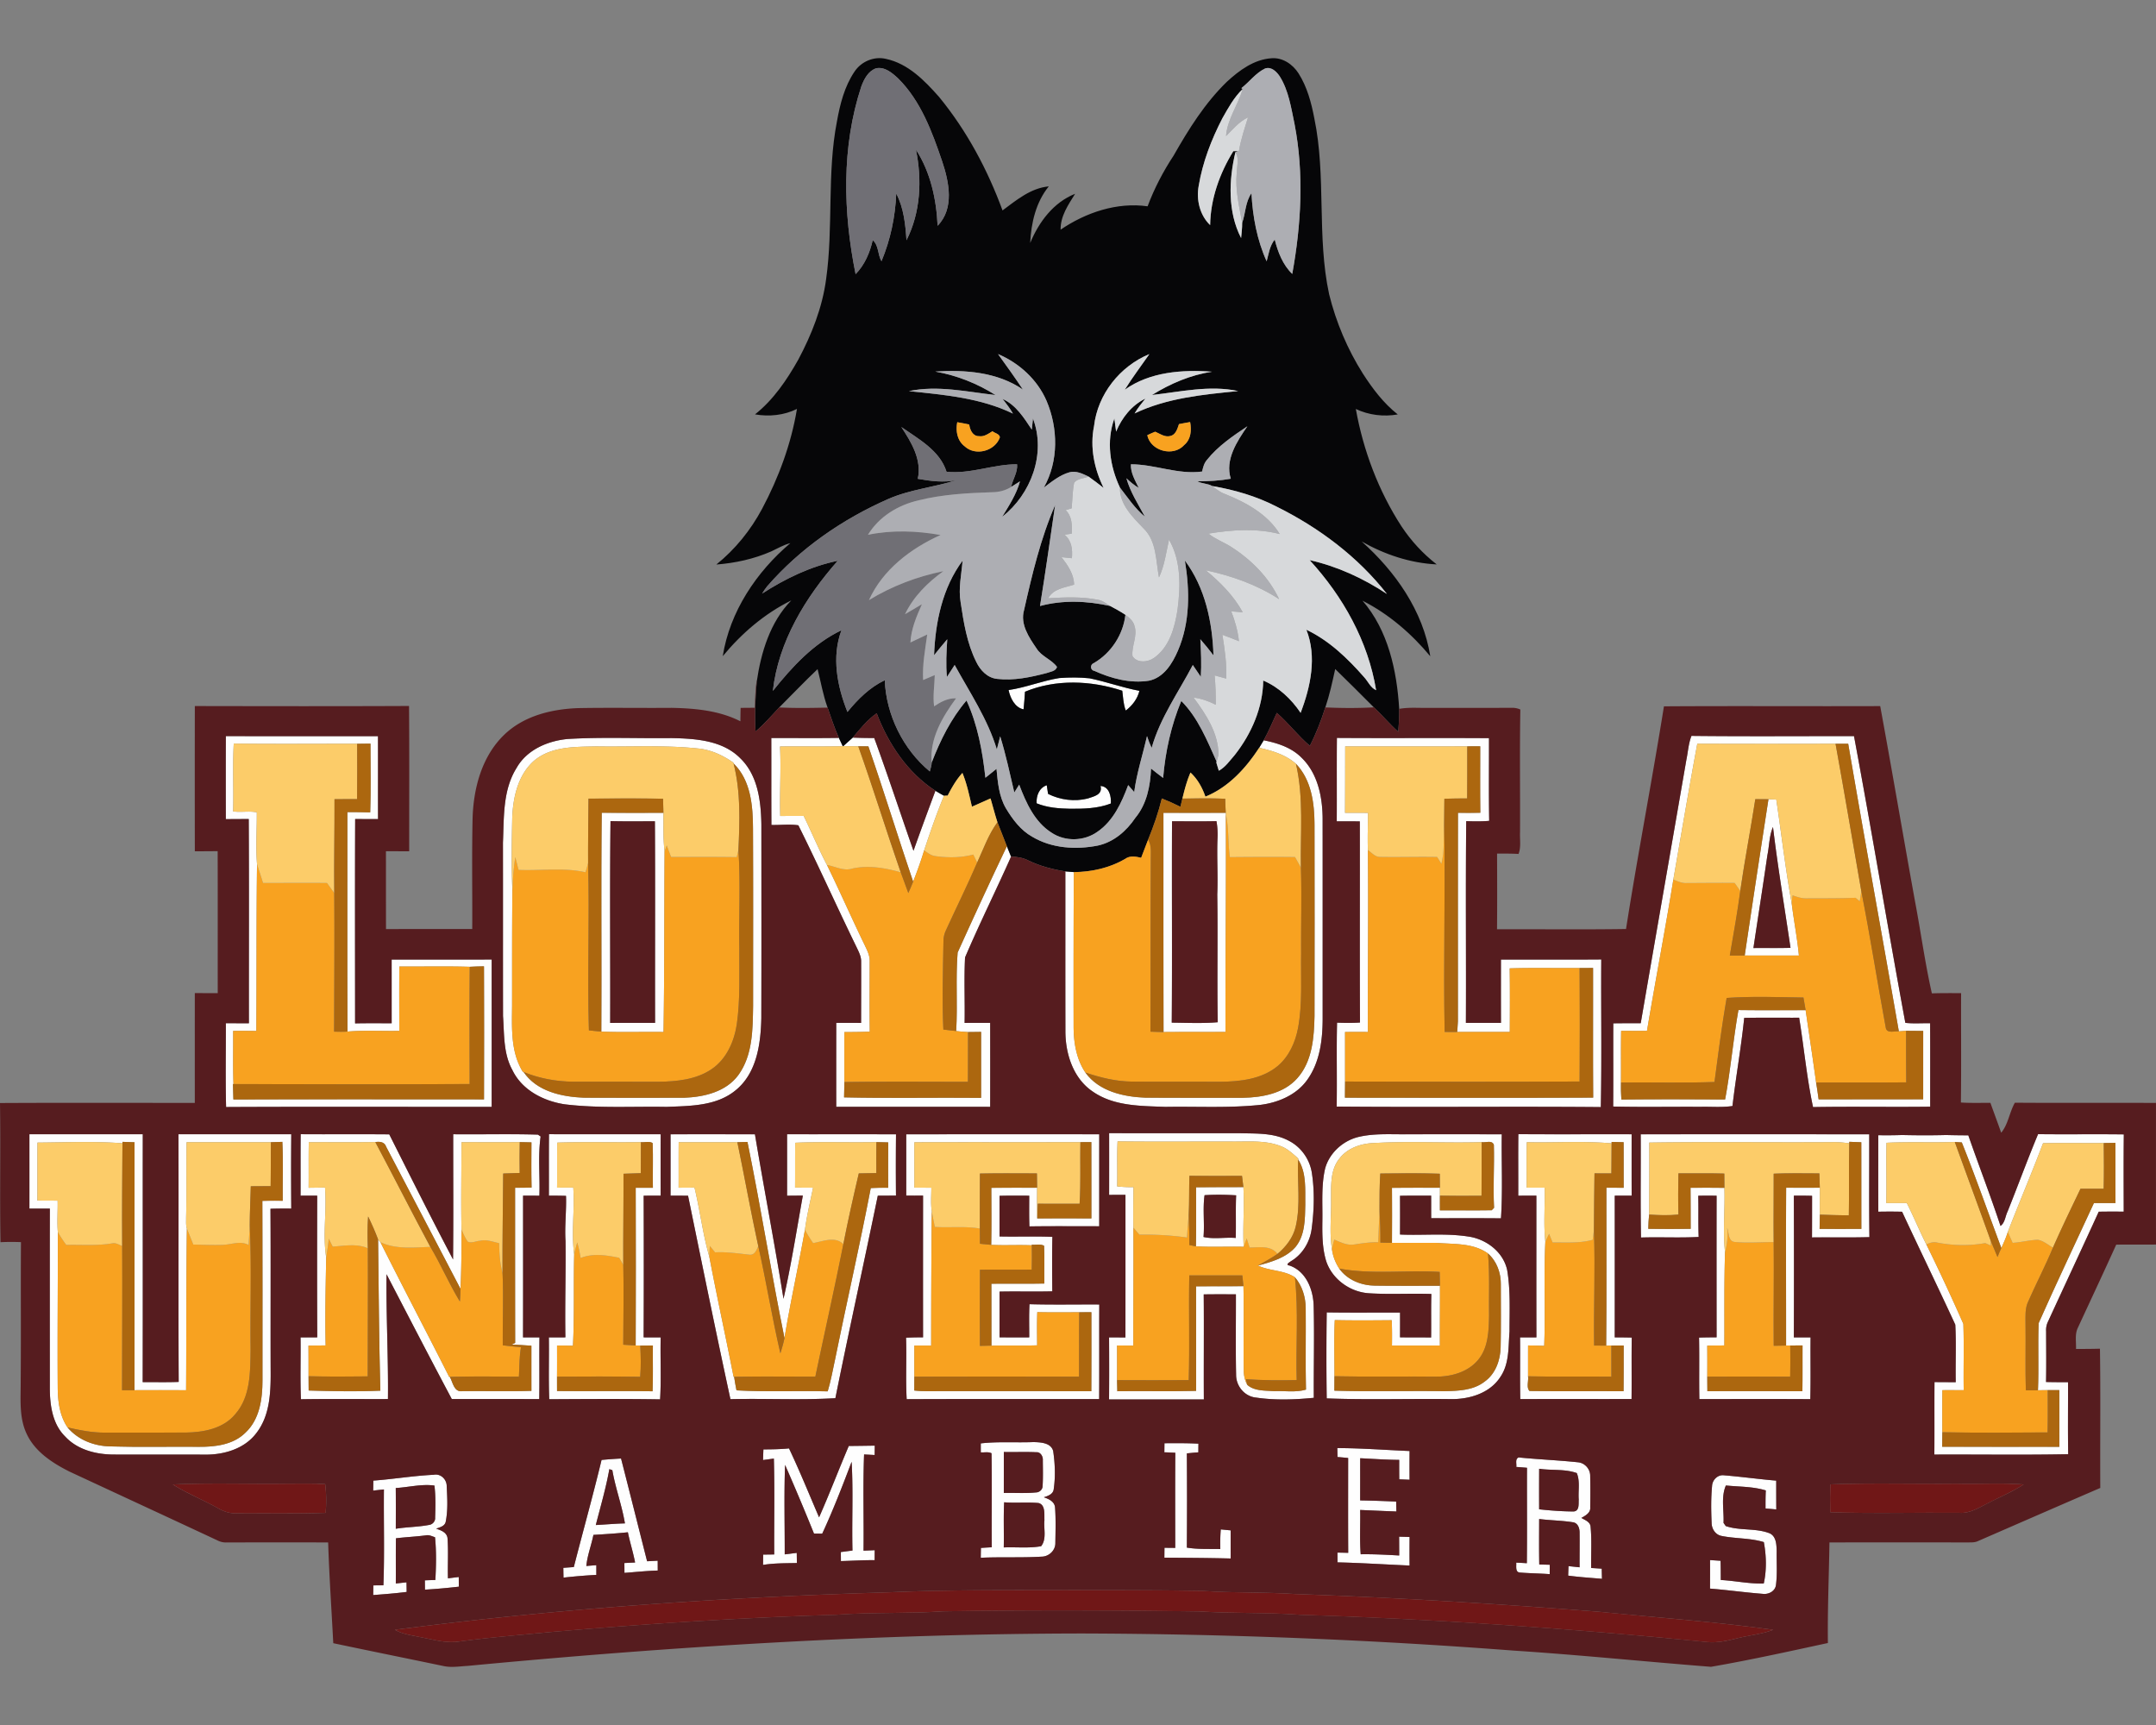 <svg xmlns="http://www.w3.org/2000/svg" xml:space="preserve" width="2000" height="1600"
     style="shape-rendering:geometricPrecision;text-rendering:geometricPrecision;image-rendering:optimizeQuality;fill-rule:evenodd;clip-rule:evenodd"><rect width="100%" height="100%" fill="#808080" stroke="none"/><path d="M346.33 1373.31c18.71-1.37 37.27-4.51 56-5.4 6.52-1.34 12.23 4.37 12.06 10.77.57 10.96 1.24 22.21-.98 33.05-1.06 4-5.42 4.89-8.78 6.18 4.34 1.49 9.57 3.24 10.48 8.47.98 12.49.07 25.06.45 37.58 3.34-.41 6.67-.84 10-1.23.03 2.98.05 5.97.08 8.97-10.46 1.2-20.94 2.16-31.42 2.76-.02-2.16-.07-6.47-.1-8.63 3.27-.15 6.5-.24 9.74-.32.72-13.19 1.01-26.5-.31-39.66-2.73-.84-5.44-2.4-8.39-1.77-9.26 1.24-18.61 1.6-27.87 2.75-.21 13.96-.02 27.94-.12 41.92 3.31-.36 6.62-.74 9.93-1.08.05 2.95.09 5.9.14 8.9-10.33 1.32-20.69 2.13-31.05 2.9.04-3 .09-5.99.14-8.94 3.09-.08 6.21-.1 9.33-.1 1.13-29.62.17-59.28.48-88.92-3.33.33-6.67.7-9.98 1.08.05-2.33.12-6.98.17-9.28zm1241.85 5.08c.19-5.54 5.11-10.65 10.81-10.02 16.26 1.32 32.45 3.6 48.71 4.96 0 8.9 0 17.8.07 26.72-2.49-.22-7.48-.68-9.98-.89-.04-5.59-.02-11.18.24-16.74-11.84-3.67-24.72-3.33-37.02-4.58-4.68 10.79-1.66 23.21-2.18 34.7.52.74 1.55 2.21 2.06 2.93 13.07 4.51 27.77 1.65 40.74 6.74 6.21 2.9 6.33 10.72 6.48 16.61-.15 10.44.69 20.94-.65 31.32-.74 5.83-6.93 8.95-12.33 8.2-16.3-1.24-32.54-3.57-48.85-4.86a3332 3332 0 0 0 .03-26.45c3.24.21 6.47.43 9.76.64.17 5.95.19 11.9.21 17.84 13.31.7 26.45 3.67 39.86 3.24 2.78-12.49 2.4-25.83.07-38.39-12.9-3.96-26.69-3.05-39.78-5.85-5.45-1.35-8.64-6.72-8.66-12.07-.5-11.34-.65-22.75.41-34.05zm-347.63-35.23c22.35.03 44.7 1.78 67.03 2.71-.05 8.88-.07 17.77 0 26.65-2.4-.1-7.17-.32-9.57-.41-.07-6.02-.07-12.02-.05-18.01-12.08-.07-24.12-.96-36.18-1.53-.03 13.04.02 26.06-.03 39.11 11.13.19 22.26.57 33.38 1.1.05 2.3.17 6.88.22 9.18-11.2-.4-22.4-.93-33.6-1.41.29 13.69-.57 27.43.5 41.1 11.92-.21 23.82.46 35.71 1.11-.02-5.83-.02-11.63-.07-17.44 3.21.1 6.45.17 9.71.29-.07 8.82-.09 17.65 0 26.48-22.3-.94-44.55-2.43-66.86-2.93-.02-2.28-.04-6.79-.07-9.07 3.31.05 6.62.12 9.98.22-.15-29.33-.07-58.63-.05-87.96-3.31-.36-6.59-.65-9.86-.91-.07-2.78-.14-5.54-.19-8.28zm-453.19-1.96c8.04-.07 16.07-.19 24.13-.31-.05 2.87-.07 5.75-.12 8.68l-9.81-.51c-1.13 29.72-.14 59.5-.5 89.24 3.45-.15 6.9-.29 10.36-.44-.03 3.07-.05 6.14-.05 9.26-10.46-.12-20.87.6-31.3.84-.02-2.81-.05-5.61-.07-8.37 3.6-.48 7.17-.96 10.79-1.41-.67-27.44.79-54.92-.79-82.31-8.49 22.45-17.19 44.9-27.27 66.65-1.89-.03-5.73-.07-7.65-.1-8.63-21.34-17.55-42.59-26.81-63.67-1.03 27.6-.26 55.32-.33 82.98 3.71-.41 7.43-.92 11.15-1.39.05 2.34.1 7.07.14 9.42-10.5.24-21.03.07-31.41 1.75.05-2.4.09-7.17.12-9.57 3.43-.05 6.83-.1 10.26-.12-.17-29.64.48-59.3-.33-88.94-3.36.45-6.69.91-10.03 1.36.07-3.31.19-6.59.34-9.88 7.91 0 15.85-.14 23.74-.91 9.97 20.99 18.7 42.57 27.89 63.93 9.69-21.84 18.18-44.22 27.55-66.18zm292.86-2.54c10.5-.08 21-.15 31.51.4-.05 2.67-.07 5.35-.07 8.04-3.58.24-7.13.6-10.68.98.22 29.14.22 58.25 0 87.39 10.27 1.68 20.67 1.1 31.03 1.34-.12-6.09-.09-12.18.44-18.23 2.3.22 6.88.68 9.16.89 0 8.68 0 17.39.02 26.09-20.5-.53-41.01-.62-61.51-.76.02-2.31.07-6.86.1-9.17 3.33.03 6.64.05 9.97.1-.02-29.42-.14-58.82.07-88.25-3.4-.12-6.76-.36-10.14-.41.02-2.83.05-5.63.1-8.41zM961.63 745.11c-.46-6.89 2.33-14.39 9.38-16.77.38 2.67.79 5.35 1.24 8.04 11.37 5.63 24.56 7.36 36.91 4.22 5.61-1.94 13.86-3.46 11.73-11.58 8.15.55 10.02 9.59 9.59 16.25-12.09 4.7-25.2 4.97-37.99 4.87-10.47-.17-21.08-1.05-30.86-5.03zm206.43-51.51 4.22-6.96c12.78 2.54 25.92 6.72 35.25 16.31 15.11 14.72 19.4 36.86 19.4 57.19.05 61.56.02 123.12.02 184.7-.02 19.67-2.59 40.63-14.46 56.98-9.92 13.79-26.71 20.86-43.14 22.97-29.3 3.12-58.8 1.37-88.2 1.88-22.95-.89-47.94-.53-67.6-14.3-18.06-12.23-25.25-35.03-25.23-55.97-.12-49.38-.02-98.77-.05-148.15 1.97.17 5.88.5 7.85.67-.24 47.65-.27 95.32-.2 143 .03 14.89 2.45 30.33 10.94 42.9 12.68 17.53 35.42 22.56 55.83 23.31 30.09.24 60.19.05 90.28.09 18.09-.31 38.11-4.02 50.6-18.29 13.82-15.62 15.4-37.63 15.83-57.49.12-59.2.1-118.41 0-177.62-.07-19.83-2.85-41.42-17.22-56.36-9.52-8.44-21.96-12.15-34.12-14.86zm-385.85-1.49c2.97-2.61 5.87-5.32 8.85-7.94 6.61.24 13.26.41 19.9.34 12.71 34.67 24.2 69.78 36.43 104.63 6.57-18.61 13.45-37.15 20.33-55.66 2.59 1.6 5.25 3.14 7.96 4.6-6.85 16.59-12.73 33.62-18.41 50.67-2.95 9.83-6.48 19.47-10.2 29.02-14.17-41.73-27.12-83.86-41.53-125.52-3.14 0-6.26 0-9.38-.02-4.67-.05-9.33-.14-13.95-.12zm-66.72-7.58c20.89-.05 41.78.22 62.66-.12 1.18 2.57 2.4 5.13 3.6 7.7-19.37.53-38.78.02-58.15.29 1.03 21.48-.46 42.97.19 64.46 7.24-.05 14.51-.08 21.77-.05 7.32 15.08 13.75 30.6 21.56 45.44 11.97 24.44 22.88 49.38 34.77 73.86 2.38 5.02 5.16 10.17 4.87 15.93 0 21.6-.21 43.23.08 64.87-7.85.28-15.71.38-23.55.38-.03 15.44.02 30.89 0 46.33-.08 4.72-.17 9.47-.29 14.22 42.35.96 84.75.05 127.12.46v-61.18c-4.03.07-8.08.12-12.09.15-3.71-.17-7.38-.51-11.05-.94 1.44-24.24-.55-48.71 1.37-72.83 14.91-32.95 30.07-65.88 45.66-98.54 1.27 3.19 2.56 6.41 3.9 9.6-13.93 31.29-29.23 62.01-42.68 93.5-1.01 20.19-.05 40.48-.41 60.72 7.89-.03 15.8-.05 23.72-.05.05 25.97.07 51.94 0 77.91-47.61-.02-95.21-.02-142.81-.02-.05-25.95-.02-51.92 0-77.89 7.68 0 15.37 0 23.05.07.02-18.92.12-37.87.05-56.81.14-4.89-2.28-9.28-4.3-13.57-18.27-37.49-35.35-75.62-53.93-112.93-8.27-1.25-16.69-.07-25.01-.31-.15-26.88-.03-53.77-.1-80.65zm267.22-55.61c9.33-.67 18.78-.74 28.11.26 15.54 3.19 30.52 8.64 46.14 11.59-1.78 7.45-6.6 13.71-12.64 18.29-2.28-5.87-2.45-12.2-3.26-18.37-28.93-9.56-61.78-10.93-90.24.94-.29 5.44-.8 10.86-1.32 16.31-8.06-1.56-12.38-10.58-13.89-17.89 16.02-2.33 31.13-8.59 47.1-11.13zM209.5 682.78c47.05.07 94.1.02 141.15.02.09 25.64-.03 51.3.05 76.96-7.08-.05-14.15-.05-21.23-.07-.26 63.16-.09 126.35-.07 189.54 11.32-.26 22.64-.09 33.93-.14-.02-19.69 0-39.38-.02-59.07 30.94-.04 61.85.07 92.78-.04.02 45.53.02 91.1 0 136.66-82.11.1-164.24-.24-246.35.17-.68-25.92-.17-51.85-.24-77.77 7.12.05 14.26.07 21.39.1-.07-63.17.21-126.31-.15-189.45-7.1.02-14.19.02-21.27.12-.05-25.69-.09-51.35.03-77.03zm6.78 69.83c7.29 1.06 14.7-.62 21.94.87.13 15.99-1.07 32.13.22 48.05-.65 51.59-.33 103.17-.65 154.75-7.17-.12-14.34-.12-21.51-.09.17 16.42-.28 32.9.32 49.32h-.49c.1 4.75.2 9.52.41 14.3 77.48-.29 154.99-.1 232.47-.1.1-41.15.17-82.28-.02-123.4-4.41.04-8.8.19-13.21.43-21.75-.65-43.55-.12-65.3-.27-.2 19.91-.08 39.81-.05 59.72-16.02.31-32.09-.7-48.06.62-.26-67.84-.07-135.68-.1-203.55 7.05 0 14.1.05 21.18.26.72-21.24.26-42.51.24-63.79l-12.35.15c-38.15-.05-76.33.31-114.48-.17-1.08 20.94.02 41.94-.56 62.9zm310.12-67.17c32.14-1.92 64.39-.45 96.6-.84 22.16.44 47.36 2.04 63.84 18.83 16.23 15.8 19.11 39.81 19.44 61.34.03 59.95.12 119.93-.05 179.88-.55 23.74-4.24 50.84-23.95 66.72-17.89 14.67-42.16 14.41-64.03 15.3-31.51-.56-63.17 1.46-94.51-2.4-19.64-3.02-39.54-13.19-48.44-31.78-8.49-15.35-7.46-33.23-8.68-50.12-.1-53.57.02-107.17-.07-160.74 1.03-23.48-.32-48.71 12.71-69.45 9.49-16.74 28.68-24.94 47.14-26.74zm-30.33 19.62c-15.33 12.92-20.12 34-20.89 53.19-.46 22.4-.84 44.82.14 67.19-.36 35.76-.26 71.54-.28 107.29-.17 20.72-1.42 42.88 9.88 61.3l.79.29c12.35 18.1 35.49 23.04 55.99 23.83 31.06.17 62.11.1 93.17.03 18.32-.67 38.68-5.49 50.09-21.08 13.39-18.47 13.29-42.4 13.65-64.22-.02-54.87.17-109.74-.1-164.61-.09-20.98-2.06-44.65-18.03-60.14l-.14-.74c-9.86-6.91-21.13-12.16-33.24-13.19-31.11-3.24-62.4-1.37-93.6-1.88-19.54.41-41.34-.23-57.43 12.74zm1068.27-.29c1.56-7.41 1.94-15.11 4.73-22.21 50.26.56 100.52.17 150.79.2 16.54 88.51 31.27 177.41 47.62 265.97 7.63.86 15.3.19 22.98.36.19 25.8.04 51.6.09 77.41-36.23.45-72.47-.27-108.7.36-5.85-27.29-8.4-55.3-12.88-82.9-16.98.09-33.98-.17-50.96.16-2.81 27.34-7.7 54.44-10.89 81.75-9.85 1.49-19.85.48-29.76.75-26.98-.17-53.95.36-80.91-.27.19-25.73-.02-51.46.1-77.17 8.49-.14 16.95-.09 25.46-.12 14.01-81.44 28.25-162.85 42.33-244.29zm-12.06 111.01c-7.63 46.86-16.6 93.55-24.46 140.38-8.01.05-16 .05-23.98-.02-.27 15.97-.03 31.94-.15 47.91-.12 5.25-.02 10.53.39 15.8 32.06-.31 64.15-.26 96.21-.04 5.13-27.46 7.46-55.42 12.35-82.95 20.77.29 41.56.05 62.35.12 3.26 22.35 6.64 44.7 9.71 67.07.86 5.18 1.61 10.39 2.33 15.61 32.32 0 64.67.05 97-.02.02-21.13-.02-42.28.02-63.41-5.32-.02-10.62-.07-15.9-.12-2.25.17-4.48.34-6.69.48-15.49-88.92-31.77-177.72-46.98-266.71-3.93-.02-7.86-.02-11.75-.02-42.75.11-85.49.14-128.24-.03-7.8 41.9-14.9 83.96-22.21 125.95zm-312.26-53.96c.17-25.8-.09-51.58.15-77.38 47.02.33 94.05-.1 141.08.23.07 25.57-.27 51.13.19 76.7-7.1.64-14.2.5-21.3.28-.67 62.35-.02 124.73-.31 187.1h32.52c-.07-19.57-.05-39.14-.02-58.7 31.03-.12 62.06.12 93.07-.12-.29 45.63.52 91.32-.41 136.93-81.66-.72-163.36.26-245.04-.48.43-25.95-.26-51.92.36-77.84 7.08.28 14.2.36 21.27-.12-.33-62.19-.02-124.37-.17-186.55-7.14-.07-14.26-.07-21.39-.05zm7.85-69.52c-.03 20.55-.05 41.08-.15 61.63 7.1-.05 14.2-.02 21.3.03-.05 11.53-.51 23.07-.1 34.6.58 56.19-.21 112.42 0 168.66-7.07-.08-14.15-.05-21.2 0 .05 15.32 0 30.62.03 45.94-.03 4.99-.1 9.98-.12 14.99 76.76.07 153.52.24 230.28-.07-.26-40.1-.02-80.19-.11-120.26-4.2 0-8.35.04-12.5.07-21.63.21-43.26-.36-64.84.31.31 19.64.16 39.33.09 58.99-16.26.03-32.52-.07-48.77 0 .28-3.33.5-6.64.64-9.97.03-64.44-.07-128.88.05-193.31 6.88.09 13.81.09 20.74-.05-.26-20.55-.07-41.1-.09-61.65-4.03 0-8.04.02-12.02.04-37.74.15-75.49.05-113.23.05zm392.63 49.04c2.4.07 4.82.17 7.27.31 4.8 31.97 8.44 64.15 14.25 95.95 1.99 16.26 5.18 32.35 6.73 48.68-16.76.05-33.52 0-50.28-.02 7.17-48.32 14.53-96.62 22.03-144.92zm-.98 51.9c-4.17 28.73-8.68 57.41-12.97 86.11 11.46-.12 22.92.15 34.41-.19-5.52-37.34-11.75-74.58-16.26-112.06-3.55 8.27-3.38 17.43-5.18 26.14zM558.2 753.86c19.07.19 38.13.1 57.22.05.19 11.94-.38 23.91 1.08 35.8-.34 55.83-.1 111.73-.98 167.53-19.24-.31-38.49.43-57.7-.38.38-67.68-.36-135.35.38-203zm7.84 194.94c13.89-.1 27.75-.02 41.63-.05-.14-62.32.22-124.67-.16-187-13.72.02-27.46.22-41.18-.14-.72 62.37-.12 124.79-.29 187.19zm513.22-194.87c19.28.03 38.53.03 57.82 0l.07 1.27c.36 67.32-.51 134.66-.32 201.97-19.16.1-38.32-.07-57.48.1-.19-67.78-.04-135.57-.09-203.34zm7.96 7.84c-.29 62.26.24 124.51-.26 186.77 14.22.12 28.48.84 42.66-.39-.67-39.49.19-79.04-.43-118.53.76-17.58-.53-35.19.26-52.74.19-5.11-.1-10.22-1.01-15.23-13.74.32-27.48.1-41.22.12zm-58.35 289.26c40.53.14 81.08.02 121.61.07 15.16.39 31.27-.43 45.06 6.98 11.51 5.83 19.64 17.48 21.46 30.22 2.54 16.81 2.02 34-.16 50.84-1.44 12.27-8.21 24.02-18.93 30.45-1.17.89-6.3 3.57-1.65 4.25 15.25 5.25 21.92 22.15 22.35 37.12.74 28.51-.07 57.05.14 85.56-17.72 1.73-35.87 2.38-53.57-.21-10.46-.99-18.42-10.44-18.51-20.75-.53-24.99-.12-50.02-.19-75.01-9.96-.07-19.91-.1-29.86.05.29 32.47-.07 64.94.12 97.41-29.31.02-58.61 0-87.94.02.17-19.18.12-38.37.02-57.55 5.07 0 10.1.02 15.19.07.04-44.1.02-88.2.02-132.3-5.06 0-10.12.02-15.16.07.03-19.11.05-38.2 0-57.29zm7.46 49.38c5.01.57 10.05.79 15.11.69 0 12.52-.36 25.06-.02 37.58.14 36.48-.12 72.95-.12 109.42-5.04-.04-10.05-.09-15.06-.09.02 10.69.09 21.41 0 32.11.04 3.43.14 6.86.24 10.31 24.36-.34 48.72.36 73.09-.36 0-32.32.02-64.63-.03-96.93 14.66-.22 29.29.02 43.94-.17.57 25.97-.17 51.94.31 77.92-.07 4.74.96 9.44 3.26 13.64 6.79 5.97 16.48 5.13 24.89 5.83 9.84-.46 19.98 1.39 29.55-1.46-.58-25.21 0-50.44-.27-75.62-.09-10.36-3.23-20.62-10-28.56-10.36-6.81-23.4-5.66-34.29-10.88 12.52-3.36 26.07-7.15 34.89-17.29 8.9-10.89 8.73-25.86 9.02-39.19-.22-14.05 1.34-29.42-6.6-41.87l.05-.98c-5.06-4.42-10.04-9.24-16.47-11.54-14.17-5.51-29.64-3.98-44.49-4.12-35.54-.12-71.1.26-106.62-.19-.67 13.9-.04 27.81-.38 41.75zM27.29 1052.06c35.06.02 70.12 0 105.16.02-.08 76.62.09 153.27-.08 229.91 11.13-.1 22.26.24 33.39-.22-.39-76.57.02-153.14-.22-229.69 34.89-.02 69.76-.02 104.65 0-.19 22.98-.17 45.95 0 68.93-6.42-.08-12.85-.05-19.28.16.31 49.12 0 98.23.15 147.34.19 20.72.07 43.69-13.34 60.84-11.25 14.85-30.84 20.29-48.75 19.86-27.99-.1-55.97.05-83.96-.07-16.14-.12-33.35-4.51-44.6-16.77-11.8-11.58-14.15-29.04-14.2-44.79-.02-55.52-.07-111.03.02-166.55-6.3-.05-12.63-.05-18.94 0 .02-23 0-45.97 0-68.97zm7.48 7.75c-.12 17.91-.02 35.82-.09 53.74 6.25.05 12.51.07 18.77.09.24 9.67-.62 19.38.19 29.04.1 48.3-.43 96.62-.09 144.92.14 12.59 1.87 25.73 9.11 36.38 9.74 11.61 24.8 17.41 39.74 17.6 27.26.82 54.55.15 81.85.38 15.25.15 32.15-1.82 43.47-13.14 13.14-12.25 15.78-31.34 15.76-48.41-.03-55.52.14-111.04-.1-166.55 6.31-.22 12.61-.22 18.9-.1-.17-18.22.53-36.45-.36-54.65-3.55.12-7.1.24-10.62.34-26.07-.03-52.14.07-78.21 0-.33 23.33.12 46.69-.43 70.04.07 3.31-.33 6.77.7 10.01-.67 50-.41 100.02-.72 150.02-15.95-.14-31.9-.1-47.84-.05 0-76.67.02-153.31 0-229.98-3.72-.14-7.44-.26-11.16-.38l-.02 1.32c-26.19-1.99-52.59-.79-78.85-.62zm244.03 49.23c.1-19.02-.1-38.03.12-57.03 27.39.19 54.8-.09 82.18.15 19.5 38.77 38.92 77.62 59.16 116.02.41-38.71.1-77.41.15-116.12 26.19.27 52.42-.43 78.56.34.65.43 1.89 1.29 2.54 1.72-2.56 18.13-.5 36.65-1.15 54.94-5.04-.04-10.1-.07-15.13-.07 0 43.84.07 87.68-.03 131.51 5.06-.02 10.15-.02 15.23 0-.24 19.07.12 38.16-.19 57.22-27.05-.12-54.1-.02-81.13-.05-20.45-38.44-40.48-77.17-60.55-115.78-.43 38.61 1.75 77.17 1.32 115.78-26.91.1-53.81-.24-80.72.19-.79-19.11-.1-38.25-.36-57.38 5.16-.03 10.31-.03 15.49-.03-.21-43.81-.16-87.62-.05-131.41-5.13-.05-10.28-.02-15.44 0zm7.65-49.55c-.29 14.08-.02 28.13-.17 42.21 5.09-.07 10.15-.12 15.21-.24 1.82 21.51-2.28 43.29 1.1 64.73-.48 27.21-1.13 54.5-.5 81.75-5.33.04-10.63.12-15.93.19.07 9.45.07 18.92.07 28.39.03 4.41.05 8.83.1 13.24 22.16.65 44.34 1.1 66.5.14-1.22-46.74-1.53-93.5-2.09-140.26.53.62 1.61 1.92 2.16 2.54 20.89 41.85 42.76 83.17 63.81 124.94l.56-.02c2.78 4.82 3.76 14.19 11.31 13.28 21.47-.33 42.93.43 64.39-.33-.07-13.98-.02-27.94-.02-41.87-6.09-.29-12.16-.91-18.27-.99l3.21-1.6c-.14-47.97 0-95.95-.07-143.91 5.11.02 10.21-.03 15.3-.17-.34-13.98-.17-27.94-.12-41.92-3.62-.12-7.24-.19-10.84-.24-18.03.27-36.05 0-54.05.12-.03 26.96-.56 53.96 0 80.89.02 18.34-.03 36.74-.94 55.08-22.85-44-45.97-87.89-68.97-131.82-1.53-4.58-5.87-4.89-10.05-4.32-20.57.36-41.15.03-61.7.19zm222.71 49.55c.07-19.02-.1-38.03.1-57.03 34.53.15 69.08 0 103.62.07-.12 18.97-.05 37.97-.03 56.96-5.25-.05-10.52-.05-15.75.05.14 43.79.17 87.58-.03 131.36 5.28.03 10.53.03 15.81.05-.46 19.14.62 38.32-.55 57.46-34.27-.55-68.56-.31-102.83-.12-.75-19.11-.07-38.23-.36-57.34 5.11-.02 10.21-.02 15.34-.05-.5-29.83.46-59.66.12-89.47-.88-13.93.94-27.84.46-41.77-5.3-.19-10.6-.22-15.9-.17zm7.75-49.21c-.2 13.91.04 27.82-.15 41.75 4.99 0 10.03-.02 15.04-.07 1.46 20.67-1.94 41.51.84 62.16-.72 28.18.31 56.4-1.15 84.58-4.92-.15-9.84-.22-14.75-.22.02 9.62.05 19.23-.03 28.85 0 4.44 0 8.9.03 13.36 29.54.34 59.09-.24 88.61.21.57-14.14.12-28.32.29-42.47-3.91 0-7.82.03-11.71.12-1.05-.02-3.19-.09-4.24-.12.21-48.75.14-97.5.02-146.26 5.33-.04 10.63-.04 15.95-.02-.26-13.81.31-27.65-.24-41.44-3.07-2.04-7.36-.45-10.86-.88-25.88.4-51.78-.41-77.65.45zm105.11-7.75c26.09-.02 52.18 0 78.29 0 8.51 50.92 18.32 101.64 26.5 152.59 7.19-31.63 12.18-63.78 17.94-95.73-4.89.03-9.76.08-14.63.12.02-18.99 0-38.01 0-57 33.69.07 67.36-.07 101.06.07-.2 18.92-.2 37.87-.03 56.81-5.61.05-11.25.08-16.86.1-12.9 62.66-26.71 125.11-39.35 187.82-32.35 1.96-64.92.12-97.36.93-13.6-62.78-26.4-125.78-39.31-188.7-5.42-.07-10.84-.1-16.25-.07.02-18.97 0-37.97 0-56.94zm7.55 7.41c-.14 14.06.02 28.09-.07 42.14 4.91 0 9.83-.02 14.74-.1 5.18 21.23 7.65 43.07 13.75 64.06 7.05 37.21 15.25 74.24 22.51 111.44h.51c.62 4.19 1.36 8.39 2.2 12.56 28.18 1.61 56.41.27 84.58.94 2.93-9.55 4.63-19.4 6.77-29.14 10.81-53.17 22.97-106.12 33.19-159.4 5.37-.29 10.76-.36 16.18-.29 0-14.03-.12-28.06.05-42.08-3.67-.13-7.34-.24-10.98-.27-25.11.53-50.24-.48-75.3.6-.22 13.86-.03 27.72-.17 41.58 5.56.03 11.13.08 16.72.1-2.69 12.95-5.78 25.87-7.54 38.97-5.99 33.55-13.45 66.86-18.99 100.5-12.3-60.45-21.99-121.46-34.34-181.92-2.35.07-7.02.2-9.37.27-18.16.04-36.29-.05-54.44.04zm211.08-7.38c59.69-.07 119.37-.03 179.06-.03-.02 28.45 0 56.89-.02 85.33-21.58.02-43.17-.19-64.77.12-.34-9.5-.17-18.99-.17-28.47-9.19-.09-18.37-.14-27.53.1.02 12.54 0 25.13 0 37.7 16.33.36 32.69-.31 49.02.36-.39 16.83-.24 33.67-.08 50.53-16.33.43-32.63-.08-48.94.26.02 14.15.02 28.27 0 42.4 9.18.09 18.37.09 27.55.04.03-10.26-.33-20.52.24-30.76 21.56.6 43.14.14 64.73.26-.12 29.23.07 58.49-.1 87.75-59.52 0-119.04-.17-178.56.09-1.06-18.99.05-38.01-.6-57 5.25-.31 10.5-.38 15.78-.34-.05-43.81-.03-87.65 0-131.48-5.23.02-10.41.02-15.61 0 .02-18.95.02-37.92 0-56.86zm7.55 7.41c-.07 14.03.07 28.03-.05 42.06 5.28.03 10.53.05 15.81.07 0 7.29-.7 14.66.4 21.92-.43 41.49-.55 82.98-.57 124.46-5.23 0-10.43.03-15.61.05-.03 9.59-.03 19.21 0 28.83-.03 4.24-.03 8.56-.07 12.85 8.05.98 16.18.55 24.29.6 46.64.02 93.28-.03 139.95.02.17-24.41.05-48.85.07-73.26-3.76 0-7.53.02-11.27.05-12.97.05-25.95.19-38.92-.1-.38 10.27-.19 20.53-.12 30.79-14.15.44-28.27 0-42.4.27-.09-19.14.05-38.28-.07-57.41 16.38-.19 32.76.17 49.16-.19-.29-11.68.31-23.36-.26-35.02-3.31-1.94-7.7-.6-11.42-1.05l.03.6c-12.54-.55-25.11.24-37.65-.41.36-17.63.14-35.27.09-52.9 14.15-.14 28.3-.03 42.47-.07 0 9.47-.19 18.97.12 28.46 16.76-.09 33.5-.07 50.24 0 0-23.62.03-47.21-.05-70.81-3.38.02-6.76.05-10.12.07-51.34.14-102.68-.05-154.05.12zm410.41-4.56c14.87-3.93 30.36-2.73 45.59-2.88 29.64 0 59.28-.04 88.92.03-.39 25.97.96 52.01-.75 77.94-21.58-.24-43.16-.05-64.74-.12-.03-6.98-.03-13.96-.03-20.94-9.64.05-19.25-.07-28.87.15.07 11.96.07 23.93 0 35.92 20.86.96 41.94-1.37 62.69 1.77 16.76 2.14 32.83 13.94 36.66 30.94 3.26 18.9 2.19 38.15 2.23 57.22-1.2 14.19 0 29.66-8.42 42.04-9.92 15.56-29.49 21.15-47.04 20.67-38.01-.46-76.31.81-114.13-.63-.38-26.59-.34-53.21 0-79.78 22.66.36 45.35.09 68.03.14.03 7.65.03 15.33-.02 22.98 9.62.14 19.21 0 28.82.16.2-13.45-.16-26.9.24-40.36-19.06-.67-38.17.53-57.21-.62-17.73-.86-34.56-12.73-40.29-29.66-3.81-12.3-3.77-25.3-3.6-38.04.24-16.09-1.13-32.42 2.59-48.22 3.86-13.84 15.64-24.8 29.33-28.71zm-16.26 19.86c-8.51 10.62-7.48 24.96-7.58 37.77.29 15.27-1.65 30.69.79 45.87.77 6.48 3.22 12.76 6.79 18.2 7.46 10.51 20.31 15.64 32.9 15.81 20.17.33 40.34.02 60.53.14.07 18.44-.17 36.91-.07 55.37-14.85.12-29.67.08-44.46.05.09-7.84.14-15.66-.24-23.48-17.6.15-35.21.29-52.81-.09-.84 17.31-.21 34.7-.31 52.04-.02 4.43-.05 8.89-.09 13.38 34.05 1.13 68.17-.02 102.25.53 12.76-.34 26.66-.7 37.19-8.95 10.12-7.19 14.54-19.86 14.82-31.89.41-19.36.17-38.71.17-58.06.17-10.77-3.74-21.65-11.92-28.87-13.93-9.91-31.29-8.47-47.43-9.81-13.89-.1-27.75.09-41.63-.05.09-17 .14-34 0-51.01 14.82-.21 29.64-.02 44.48-.09v7.34c-.05 4.53-.05 9.06 0 13.62 16.02-.12 32.06.17 48.08-.1.56-.57 1.63-1.7 2.16-2.28-1.03-19.47.36-38.97-.21-58.42-1.75-4.65-7.61-1.77-11.27-2.46-33.05 1-66.17-1.06-99.19.79-12.28.28-25.32 4.46-32.95 14.65zm166.04 34.24c.08-19.04-.14-38.08.1-57.09 35.04.26 70.05 0 105.08.11 0 18.97-.04 37.94.03 56.91-5.25 0-10.48 0-15.69.05.03 43.79.03 87.6 0 131.41 5.23 0 10.51.05 15.78.2-.31 19.01.03 38.01-.19 57.02-34.41.03-68.82-.04-103.24.03-.36-19.07-.02-38.13-.21-57.2 5.06-.02 10.09-.02 15.18 0-.1-43.83-.03-87.67-.03-131.51-5.61 0-11.22.03-16.81.07zm7.94-49.61c-.36 14.05-.07 28.1-.17 42.16h16.74c.43 16.69-1.17 33.5.63 50.12-1.56 32.13.16 64.43-1.06 96.61-5.01-.21-10-.33-14.96-.38-.05 9.52 0 19.07-.03 28.61.67 4.27-1.82 10.46 1.39 13.62 29.04.46 58.13.02 87.2.22.21-14.15.05-28.28.12-42.4-3.82-.03-7.63-.03-11.42.02-1.6.03-3.23.07-4.82.1.48-48.83.1-97.65.22-146.48 5.32.03 10.67.03 16.02.05-.05-14.08.02-28.18-.05-42.25-3.72-.1-7.43-.2-11.13-.27v1.35c-26.14-2.38-52.47-.44-78.68-1.08zm105.66-7.37c70.67 0 141.32-.04 211.99.03.1 31.8-.24 63.6.17 95.37-17.77.53-35.52.07-53.26.29.07-12.88.05-25.76.07-38.61-5.64-.17-11.27-.19-16.91-.12.15 43.81.17 87.63 0 131.41 5.16.03 10.32.03 15.52.05-.22 19.09.24 38.18-.26 57.27-34.32-.22-68.61-.07-102.91-.07-.36-19.02.1-38.04-.28-57.05 5.39-.17 10.81-.22 16.26-.24-.03-43.77-.08-87.53 0-131.32-5.69-.12-11.35-.12-17.01.02.36 12.73-.12 25.47.39 38.2-17.82.99-35.69-.02-53.5.55-.6-31.91-.1-63.86-.27-95.78zm7.96 7.73c.15 22.25-.05 44.48-.12 66.74-.48 4.36-.72 8.8-.79 13.23 13.09.15 26.21.15 39.31 0-.1-12.68.04-25.37-.15-38.06 10.48-.09 20.96-.07 31.44.05.67 19.96-1.58 40 .58 59.86-.92 28.73-.46 57.55-.63 86.33-5.3.02-10.6.07-15.87.19.09 9.57.09 19.11.02 28.71 0 4.48.03 8.99.1 13.52 29.37-.02 58.75-.07 88.13.03.26-14.15.04-28.3.14-42.45-3.84 0-7.62.02-11.41.02-.96.03-2.88.05-3.84.08.07-48.83-.24-97.58.05-146.41 10.41.05 20.81.07 31.24 0 .12 8.3-.16 16.62.05 24.97-.09 4.39-.19 8.77-.26 13.21 12.9.1 25.8.02 38.73 0-.07-26.79.02-53.55-.05-80.34-3.72-.14-7.41-.28-11.1-.43l-.05 1.42c-5.21-.74-10.41-1.23-15.64-1.08-56.62.38-113.26-.46-169.88.41zm212.42-6.86c7.37.12 14.75.07 22.16-.17 13.58.31 27.17.36 40.77 0 6.86.19 13.72.26 20.6.29 9.76 28.08 20.53 55.83 29.86 84.05 4.19-3.09 4.36-8.8 6.47-13.19 9.62-23.91 18.44-48.18 28.37-71.96 26.52.33 53.02-.12 79.55.23-.27 23.87-.13 47.75-.08 71.64-7.74-.05-15.49-.08-23.19.07-15.49 33.98-31.34 67.77-46.93 101.68-1.46 2.9-2.08 5.97-1.87 9.23.03 15.68.22 31.34-.07 47.03 6.76.16 13.57.19 20.38.16.1 22.28-.24 44.54.17 66.81-41.37.82-82.78.15-124.17.34.19-22.42-.05-44.85.14-67.24 6.55.07 13.12.09 19.69.09-.33-17.79.53-35.63-.41-53.35-16.16-35.04-33.09-69.74-49.35-104.73-7.36-.17-14.72-.17-22.06-.02-.1-23.67-.03-47.32-.03-70.96zm7.65 7.03c-.48 18.63.22 37.24-.28 55.87 6.33.07 12.71.1 19.09 0 6.38 12.66 11.75 25.8 18.17 38.47 11.95 24.26 23.38 48.89 34.3 73.62.71 20.48 0 41 .33 61.48-6.62 0-13.21-.02-19.81 0-.14 13-.07 26.02-.02 39.04-.05 4.46-.12 8.92-.15 13.43 36.22.15 72.45 0 108.69.07-.03-17.53-.03-35.06-.03-52.58-3.62-.03-7.19 0-10.74.02-2.26.02-6.79.07-9.07.12.87-20.74-.14-41.51.63-62.21 16.54-37.36 34.15-74.31 51.27-111.41 6.67.02 13.33.02 20.02.02-.12-18.63 0-37.24-.07-55.87-3.62.04-7.24.09-10.81.17-18.78.14-37.56-.17-56.31.14-10.46 27.62-22.02 54.8-32.69 82.3-1.56 5.16-3.79 10.05-6.02 14.92-12.2-32.64-23.67-65.61-36.66-97.94-1.61-.1-4.87-.29-6.5-.39-21.11.68-42.26-.28-63.34.73zm-640.48 41.27c14.63-.22 29.26-.05 43.89-.17 1.01 18.44-.65 36.93.24 55.37-14.75-.36-29.54.43-44.27-.41.36-18.25.1-36.52.14-54.79zm7.87 7.33c-1.82 12.67.12 25.88-.98 38.76 9.78 2.25 19.93.09 29.88.91.38-13.19-.19-26.38.38-39.55-9.76-.6-19.54-.74-29.28-.12zm-207.6 230.22c16.23-1.87 32.61-.55 48.92-1.22 6.57.21 16.11.52 18.25 8.27 1.7 11.56 2.21 23.5.53 35.13-.36 4.87-5.26 6.55-9.21 7.8 4.55 1.53 9.93 3.9 10.41 9.42.81 10.98.43 22.06.28 33.09.07 6.91-6.09 12.59-12.9 12.57-18.75 1.13-37.55.14-56.31 1.03.05-3.07.1-6.11.17-9.13 3.34-.25 6.69-.44 10.05-.6-.22-29.07.26-58.16-.22-87.22-3.02-1.56-6.71-.53-9.97-.84v-8.3zm21.39 7.98c-.02 12.67 0 25.35-.02 38.02 9.97-.27 20.02.52 29.97-.53 3.02 0 5.92-2.62 6-5.66.5-8.04.28-16.09.21-24.13.34-3.52-2.16-7.89-6.11-7.48-10.03-.48-20.05 0-30.05-.22zm.29 46.65c-.7 13.95-.07 27.91-.36 41.87 11.51-.48 23.31.91 34.67-1.13 5.35-6.81 2.19-16.23 3.07-24.15-.28-5.27 1.15-14.29-5.54-15.92-10.6-.94-21.24.17-31.84-.67zm-373.46-39.28c6.02-.58 12.04-1.01 18.09-1.32 8.15 31.73 16.09 63.52 24.17 95.3 3.26-.19 6.54-.36 9.83-.53.02 3.02.02 6.07.05 9.14-10.31.26-20.58 1.41-30.89 2.16-.02-2.28-.05-6.84-.07-9.12 3.31-.19 6.62-.36 9.93-.5-1.8-9.45-4.77-18.63-6.69-28.03-10.65 1.1-21.3 1.77-31.97 2.42-1.9 9.66-5.64 18.97-6.57 28.85 3.09-.29 6.19-.53 9.28-.75v9c-10.17.55-20.34 1.39-30.46 2.54-.07-3.05-.12-6.07-.16-9.09l9.73-.72c8.47-33.14 17.72-66.09 25.73-99.35zm7.22 8.53c-3.12 17.51-8.15 34.61-12.56 51.83 9.01-.44 18-1.3 27.02-1.51-2.78-16.69-8.8-32.69-11.68-49.36-.69-.24-2.08-.72-2.78-.96zm841.32-2.06c.48-2.97-1.34-7.22 2.16-8.8 18.35 1.87 36.81 2.57 55.18 4.51 6.33.62 11.39 6.38 11.22 12.76.22 9.61.19 19.25.03 28.89.55 5.16-4.39 7.8-8.2 9.93 3.18 1.99 7.98 3.48 8.51 7.89 1.25 12.81.36 25.71.55 38.56 3.26.19 6.55.41 9.83.65.05 3.12.12 6.24.22 9.4-10.48-.91-20.96-1.56-31.37-2.97.07-2.21.22-6.6.31-8.8 3.41.36 6.84.72 10.29 1.08-.07-10.63.12-21.23 0-31.85.1-3.91-1.22-8.61-5.44-9.79-10.6-1.79-21.42-1.77-32.07-3.16-.02 14.05-.19 28.13.1 42.21 3.21.07 6.47.14 9.74.24-.03 2.87-.05 5.77-.05 8.7-9.23-.67-18.49-.74-27.68-1.49-4.58-.28-3.06-6.28-3.4-9.18 3.26.14 6.55.31 9.86.53.33-29.5.02-59.02.14-88.52-3.36-.28-6.64-.52-9.93-.79zm21.22 1.7c-.07 12.52-.07 25.07-.02 37.61 10.62 1.17 21.37 1.94 32.09 2.01 5.51-.57 4.36-7.19 4.65-11.03-.65-8.13 1.41-16.93-1.82-24.58-11.15-4.01-23.34-2.25-34.9-4.01zm-1060.67 17.87c.12 12.59.07 25.18.03 37.79 10.12-1.65 20.45-1.6 30.52-3.5 3.41-.26 6.31-3.4 5.97-6.86.32-9.9.56-19.85-.64-29.71-12.02-1.63-23.91 1.61-35.88 2.28z" style="fill:#fefefe;fill-rule:nonzero"/>
    <path d="M949.93 565.99c7.46-33.04 15.32-66.38 28.85-97.53-4.54 31.23-8.97 62.47-14.01 93.63 21.32-5.74 43.62-4.75 65.02-.05 4.84 2.54 9.61 5.2 14.19 8.22-2.06 18.32-13.21 35.45-29.21 44.73-3.69 1.24-3.64 6.57.41 7.26 15.64 7.08 33.26 11.83 50.5 9.14 13.84-2.78 21.83-15.88 27.01-27.89 11.39-26.38 11.05-55.73 6.45-83.6 18.8 25.13 25.56 57.15 26.54 87.99-3.88-5.13-7.96-10.15-12.2-14.97.67 11.61 1.15 23.24.45 34.87-2.51-3.64-4.99-7.31-7.43-10.98-13.29 25.3-30.36 49.06-38.18 76.88-1.7-3.55-3.09-7.22-4.31-10.93-3.94 17.31-9.55 34.27-11.87 51.91-1.88-2.18-3.72-4.33-5.59-6.49-6.07 16.23-13.74 33.21-28.52 43.31-12.32 8.84-29.92 9.32-42.56.86-15.73-9.95-23.67-27.8-30.03-44.56-1.53 2.42-3.02 4.82-4.53 7.24-4.07-17.41-7.82-34.94-13.09-52.03-1.03 4.03-2.09 8.05-3.1 12.11-8.53-28.18-25.1-52.76-39.13-78.32-2.4 3.71-4.75 7.43-7.17 11.12-1.13-11.63-.43-23.33.29-34.96-4.2 4.84-8.21 9.83-12.23 14.79 1.15-30.74 7.79-62.59 26.47-87.74-1.03 12.85-4.05 25.75-1.82 38.66 2.83 18.84 5.9 38.1 14.51 55.3 3.69 7.74 10.36 14.82 19.32 15.73 15.45 1.82 30.94-1.49 45.83-5.38 3.5-1.31 8.35-1.53 9.76-5.68-5.03-7-14.36-9.61-19.01-17.17-7.01-10.24-15.33-22.47-11.61-35.47zM792.59 66.57c6.21-9.5 18.2-14.63 29.33-11.94 20.53 4.39 35.78 20.14 49.18 35.25 25.66 31.27 44.99 67.39 58.88 105.3 12.95-9.59 26.18-20.75 42.92-22.3-11.99 14.65-16.38 33.98-17.26 52.51 8.03-19.44 21.53-37.62 41.67-45.63-6.33 10.19-13.64 20.67-13.45 33.26 23.41-15.9 52.23-25.68 80.7-21.66 6.21-16.56 14.41-32.3 24.15-47.07 13.9-24.44 29.01-48.63 49.3-68.35 11.51-10.64 25.28-20.83 41.46-21.91 10.32-.87 19.79 5.63 25.13 14.05 7.99 12.59 11.87 27.24 14.63 41.75 11.18 53.74 2.14 109.43 13.72 163.09 6.43 26.02 17.03 51.06 31.37 73.72 8.99 13.93 19.16 27.44 32.3 37.77-13.19 2.28-26.81.67-38.9-5.06 6.91 38.51 21.03 76 42.35 108.85 8.9 13.45 19.93 25.44 32.69 35.32-24.58-1.22-48.35-9.18-69.64-21.29 31.22 27.82 57.05 64.44 63.67 106.47-17.44-20.96-38.47-39.13-62.86-51.53 23.84 27.58 31.83 64.87 34.03 100.33.15 7.1-.31 14.18-.86 21.25-8.01-7.1-14.82-15.39-22.66-22.66-11.85-11.99-23.86-23.77-35.85-35.54-2.62 11.97-5.23 23.96-9.14 35.59-3.91 12.18-8.51 24.17-14.37 35.61-11.08-9.33-19.73-21.08-30.69-30.53-3.93 8.54-7.56 17.2-12.11 25.42l-4.22 6.96c-12.33 18.94-28.54 36.69-49.88 45.32-2.9-8.42-7.27-16.28-13.84-22.37-3.38 7.77-5.51 15.97-7.5 24.17-.63 2.52-1.23 5.06-1.83 7.6-5.66-2.83-11.39-5.42-17.24-7.72-3.19 13.04-7.63 25.75-12.71 38.18-2.18 5.61-4.34 11.24-6.47 16.85-4.99-1.17-10.39-2.23-14.87 1.04-14.39 8.39-31.06 12.08-47.6 12.25-1.97-.17-5.88-.5-7.85-.67-11.79-1.85-23.45-4.87-34.24-10.1-4.99-2.56-10.55-3.48-16.12-3.59-1.34-3.19-2.63-6.41-3.9-9.6-2.83-7.46-5.86-14.84-8.73-22.28-2.38-7.29-4.27-14.72-6.41-22.08-5.78 2.52-11.48 5.13-17.26 7.65-2.52-10.55-4.66-21.27-8.83-31.32-5.68 6.23-9.88 13.55-13.69 21.01-.84.02-2.54.12-3.41.14-2.71-1.46-5.37-3-7.96-4.6-25.82-16.77-43.64-43.46-54.46-71.87-8.8 6.04-15.37 14.5-22.2 22.56-2.98 2.62-5.88 5.33-8.85 7.94h-.46c-1.2-2.57-2.42-5.13-3.6-7.7-4.03-9.16-7.19-18.66-10.45-28.08-4.22-11.58-6.24-23.79-9.28-35.68-12.18 11.53-23.72 23.69-35.59 35.54-7.17 7.55-13.86 15.63-21.97 22.27-.93-15.42-.21-30.86 1.13-46.23 3.96-27.12 12.4-55.3 32.04-75.32-24.75 12.2-46.07 30.5-63.57 51.72 6.47-41.22 31.22-78.2 62.68-104.82-6.33 1.56-11.94 4.97-17.79 7.68-16.07 7.02-33.41 10.81-50.84 12.13 17.48-14.08 31.8-31.8 42.37-51.56 15.47-29.02 27.01-60.29 32.42-92.76-12.03 5.95-25.75 7.32-38.92 5.06 17.1-13.55 29.52-31.92 40.12-50.74 12.43-23.31 22.33-48.35 25.83-74.65 6.84-48.49.67-98.01 10.03-146.26 2.87-16.07 7-32.45 16.23-46.14zm6.4 13.62c-18.49 56.12-16.9 116.76-5.3 174.1 8.42-8.58 13.26-19.93 15.88-31.53 5.78 4.89 4.48 13.4 8.13 19.52 8.32-19.91 12.8-41.23 13.69-62.76 6.96 13.24 8.54 28.61 9.5 43.33 13.09-25.85 14.53-56.04 8.77-84.05 13.51 20.79 19 46.09 20.1 70.62 15.68-16.09 10.67-40.45 4.29-59.57-9.35-27.53-19.83-56.18-40.88-77.09-5.47-5.06-12.35-11.03-20.39-9.43-7.34 2.47-11.27 10.05-13.79 16.86zm374.54-16.64c-8.73 4.19-14.46 12.37-21.97 18.2l1.15.84c-8.01 7.7-13.38 17.6-18.8 27.17-10.19 19.71-18.32 40.77-21.97 62.73-2.35 12.78 1.06 27.17 10.63 36.29.36-24.37 8.82-47.99 21.51-68.57 1.08-.02 3.26-.07 4.36-.07l-2.4.96c-6.23 26.07-7.24 55.52 5.26 79.69.45-4.65 1.03-9.31.98-13.98 3.19-9.07 2.92-19.54 8.63-27.56 1.13 21.61 5.13 43.31 14.08 63.12 1.89-6.9 2.83-14.43 7.5-20.16 2.95 11.62 7.44 23.38 16.26 31.87 8.32-45.78 10.99-93.03 2.14-138.92-3.19-15.07-5.4-30.94-13.69-44.23-2.91-4.41-7.9-9.42-13.67-7.38zm-247.7 264.87c7.84 10.88 15.68 21.75 23.09 32.92-23.57-16.23-53.62-18.51-81.34-16.71 19.83 3.47 38.92 11.03 55.94 21.8-26.57-2.98-53.76-9.28-80.38-3.65 32.76 3.41 66.45 6.24 96.55 20.86-2.76-4.86-6.24-9.23-9.62-13.62 12.5 5.66 19.81 17.56 27.08 28.47.28-2.57.81-7.75 1.08-10.31 12.37 32.49-1.83 70.31-28.52 91.12 6.36-10.48 13.19-20.91 16.48-32.85-2.04 1.29-6.09 3.86-8.13 5.16 1.34-7.15 6.09-13.39 5.44-20.96-22.11-.15-43.21 9.28-65.47 6.9-6.18-19.73-26.04-30.36-41.96-41.51 9.33 14.1 19.21 30.41 15.3 48.08 11.82 2.09 24.07 3.74 35.97 1.2-20.72 6.64-43.02 8.64-63.17 17.44-42.64 18.73-81.94 45.87-112.56 81.12-1.75 2.09-3.19 4.39-4.63 6.69 21.46-13.88 45.01-25.27 70.17-30.45-29.98 33.96-55.06 74.96-60.22 120.74 17.7-22.18 37.6-43.91 63.65-56.3-9.29 24.74-3.96 52.01 5.54 75.82 9.66-11.82 20.64-22.8 34.62-29.45 1.32 32.21 16.98 64.1 41.78 84.63.6-2.73 1.73-5.42 1.75-8.25 7.94-20.62 17.89-40.72 32.32-57.6 10.32 22.54 14.87 47.2 17.51 71.7 3.41-2.78 6.84-5.56 10.29-8.29 1.2 12.49 2.28 25.56 8.75 36.64 6.19 10.24 13.65 20.31 24.27 26.26 18.18 10.93 40.7 12.3 61.1 8.25 14.68-3.24 26.43-13.46 34.66-25.66 10.62-12.74 13.93-29.59 14.58-45.76 3.67 2.98 7.41 5.85 11.22 8.71 2.04-24.44 7.43-48.73 16.83-71.42 15.57 15.61 23.91 36.55 32.79 56.31l-.27.81c.58 1.92 1.73 5.74 2.3 7.65 6.26-3.45 10.32-9.56 14.94-14.82 15.33-19.54 25.95-43.76 26.26-68.87 14.34 6.04 26.07 17.17 34.7 29.98 9.26-24.29 15.23-52.02 5.33-77.1 21.17 10.05 38.34 26.62 53.64 44.08 3.67 3.98 5.83 9.68 11.06 12.01-7.44-45.44-30.77-86.98-61.66-120.65 25.64 5.76 49.88 16.89 71.71 31.39-27.1-34.65-63.27-61.63-102.52-81.1-18.61-9.59-39-15.52-59.57-19.02-4.17-2.47-9.52-2.03-13.81-4.43 10.38.05 20.79-.51 31.03-2.35-5.59-17.51 5.8-34.73 15.39-48.64-13.55 9.07-27.33 18.4-37.57 31.25-2.62 3.02-3.58 6.93-4.42 10.72-22.44 3.07-43.79-6.76-66.06-6.71-.34 8.05 3.93 14.89 7.24 21.87-4.2-2.45-7.89-5.59-11.42-8.9 3.62 12.81 10.89 24 17.15 35.61-9.28-7.6-15.83-17.65-23.14-27-9.31-19.71-12.78-43.05-5.18-64.03.57 4.05 1.1 8.08 1.63 12.13 5.32-12.83 14.48-24.48 27.17-30.62-3.55 4.41-7.15 8.85-10.03 13.77 30-14.37 63.43-17.51 96.07-20.75-26.45-5.7-53.55.72-79.95 3.65 16.98-10.53 35.85-18.66 55.73-21.59-27.53-2.08-57.77.1-80.96 16.69 7.05-11.41 15.21-22.06 22.83-33.06-27.34 11.29-47.98 37.29-51.34 66.85-3.98 19.52.19 39.62 8.89 57.29-4.55-3.64-9.23-7.09-13.93-10.5-5.51-2.64-11.44-5.63-17.72-4-9.06 2.56-16.45 8.68-23.84 14.22 13.82-24.49 13.36-55.11 2.5-80.58-8.54-19.66-25.35-34.96-44.94-43.28zm167.84 64.96c-1.44 4.22-2.95 9.88-7.96 11.01-5.23 1.39-9.59-2.09-14.1-3.96-2.5.98-4.92 2.06-7.32 3.24 3.1 14.75 24.15 20.31 34.18 9.13 6.33-5.22 6.97-13.78 5.54-21.32-3.48.58-6.91 1.2-10.34 1.9zm-205.68-1.75c-1.61 8.1 0 17.19 6.95 22.4 10.05 9.3 28.15 4.39 32.61-8.44-.55-3.31-4.72-3.72-6.88-5.62-3.79 2.31-7.74 5.33-12.49 4.59-5.78.16-8.47-5.98-9.07-10.82-3.69-.77-7.41-1.49-11.12-2.11zm94.72 237.29c-15.97 2.54-31.08 8.8-47.1 11.13 1.51 7.31 5.83 16.33 13.89 17.89.52-5.45 1.03-10.87 1.32-16.31 28.46-11.87 61.31-10.5 90.24-.94.81 6.17.98 12.5 3.26 18.37 6.04-4.58 10.86-10.84 12.64-18.29-15.62-2.95-30.6-8.4-46.14-11.59-9.33-1-18.78-.93-28.11-.26zm-21.08 116.19c9.78 3.98 20.39 4.86 30.86 5.03 12.79.1 25.9-.17 37.99-4.87.43-6.66-1.44-15.7-9.59-16.25 2.13 8.12-6.12 9.64-11.73 11.58-12.35 3.14-25.54 1.41-36.91-4.22-.45-2.69-.86-5.37-1.24-8.04-7.05 2.38-9.84 9.88-9.38 16.77z"
          style="fill:#060608;fill-rule:nonzero"/>
    <path d="M798.99 80.19c2.52-6.81 6.45-14.39 13.79-16.86 8.04-1.6 14.92 4.37 20.39 9.43 21.05 20.91 31.53 49.56 40.88 77.09 6.38 19.12 11.39 43.48-4.29 59.57-1.1-24.53-6.59-49.83-20.1-70.62 5.76 28.01 4.32 58.2-8.77 84.05-.96-14.72-2.54-30.09-9.5-43.33-.89 21.53-5.37 42.85-13.69 62.76-3.65-6.12-2.35-14.63-8.13-19.52-2.62 11.6-7.46 22.95-15.88 31.53-11.6-57.34-13.19-117.98 5.3-174.1zm37.08 315.85c15.92 11.15 35.78 21.78 41.96 41.51 22.26 2.38 43.36-7.05 65.47-6.9.65 7.57-4.1 13.81-5.44 20.96-5.28 3.38-11.46 4.89-17.68 4.93-22.85.75-45.9 1.95-68.17 7.51-19 4.32-36.79 15.09-47.05 31.99 22.18-4.58 45.13-3.74 67.33.19-27.65 12.43-53.66 32.19-66.42 60.39 21.2-12.98 44.75-21.9 69.06-26.84-14.58 10.48-27.77 23.53-35.59 39.91 5.26-3.02 10.46-6.12 15.66-9.24-5.03 11.32-10 22.93-10.67 35.47 5.21-2.47 10.41-4.96 15.61-7.41-1.91 14.01-4.62 28.01-3.81 42.23 3.6-1.51 7.17-3.07 10.79-4.58-.21 9.67-1.92 19.31-.6 28.97 6.12-4.1 12.74-7.72 20.36-7.41-12.61 17.17-24.7 37.48-22.61 59.59-.02 2.83-1.15 5.52-1.75 8.25-24.8-20.53-40.46-52.42-41.78-84.63-13.98 6.65-24.96 17.63-34.62 29.45-9.5-23.81-14.83-51.08-5.54-75.82-26.05 12.39-45.95 34.12-63.65 56.3 5.16-45.78 30.24-86.78 60.22-120.74-25.16 5.18-48.71 16.57-70.17 30.45 1.44-2.3 2.88-4.6 4.63-6.69 30.62-35.25 69.92-62.39 112.56-81.12 20.15-8.8 42.45-10.8 63.17-17.44-11.9 2.54-24.15.89-35.97-1.2 3.91-17.67-5.97-33.98-15.3-48.08z"
          style="fill:#706f75;fill-rule:nonzero"/>
    <path d="M1173.53 63.55c5.77-2.04 10.76 2.97 13.67 7.38 8.29 13.29 10.5 29.16 13.69 44.23 8.85 45.89 6.18 93.14-2.14 138.92-8.82-8.49-13.31-20.25-16.26-31.87-4.67 5.73-5.61 13.26-7.5 20.16-8.95-19.81-12.95-41.51-14.08-63.12-5.71 8.02-5.44 18.49-8.63 27.56-2.66-15.25-6.55-30.6-5.04-46.24.1-6.47 2.62-13.55-1.2-19.47l2.4-.96.91-.33c1.75-10.55 5.23-20.7 8.37-30.91-8.32 3.81-14 11.1-20.38 17.29 1.15-15.81 11.22-28.78 15.37-43.6l-1.15-.84c7.51-5.83 13.24-14.01 21.97-18.2zm-247.7 264.87c19.59 8.32 36.4 23.62 44.94 43.28 10.86 25.47 11.32 56.09-2.5 80.58 7.39-5.54 14.78-11.66 23.84-14.22 6.28-1.63 12.21 1.36 17.72 4-4.46 1.7-10.17 1.66-13.4 5.59-1.61 7.84-1.56 15.9-2.33 23.84-1.39.43-4.2 1.24-5.59 1.67 6.07 5.76 6.05 14.06 5.66 21.83-1.68.24-5.01.72-6.69.96 6.67 5.46 7.6 13.69 6.86 21.82-3.24-.34-6.45-.67-9.64-1.01 5.78 7.53 11.46 15.64 11.68 25.52-8.61 2.78-19.33 3.71-24.03 12.64 15.42-.96 31.06-1.61 46.31 1.43 4.22.65 7.58 3.53 11.13 5.69-21.4-4.7-43.7-5.69-65.02.05 5.04-31.16 9.47-62.4 14.01-93.63-13.53 31.15-21.39 64.49-28.85 97.53-3.72 13 4.6 25.23 11.61 35.47 4.65 7.56 13.98 10.17 19.01 17.17-1.41 4.15-6.26 4.37-9.76 5.68-14.89 3.89-30.38 7.2-45.83 5.38-8.96-.91-15.63-7.99-19.32-15.73-8.61-17.2-11.68-36.46-14.51-55.3-2.23-12.91.79-25.81 1.82-38.66-18.68 25.15-25.32 57-26.47 87.74 4.02-4.96 8.03-9.95 12.23-14.79-.72 11.63-1.42 23.33-.29 34.96 2.42-3.69 4.77-7.41 7.17-11.12 14.03 25.56 30.6 50.14 39.13 78.32 1.01-4.06 2.07-8.08 3.1-12.11 5.27 17.09 9.02 34.62 13.09 52.03 1.51-2.42 3-4.82 4.53-7.24 6.36 16.76 14.3 34.61 30.03 44.56 12.64 8.46 30.24 7.98 42.56-.86 14.78-10.1 22.45-27.08 28.52-43.31 1.87 2.16 3.71 4.31 5.59 6.49 2.32-17.64 7.93-34.6 11.87-51.91 1.22 3.71 2.61 7.38 4.31 10.93 7.82-27.82 24.89-51.58 38.18-76.88 2.44 3.67 4.92 7.34 7.43 10.98.7-11.63.22-23.26-.45-34.87 4.24 4.82 8.32 9.84 12.2 14.97-.98-30.84-7.74-62.86-26.54-87.99 4.6 27.87 4.94 57.22-6.45 83.6-5.18 12.01-13.17 25.11-27.01 27.89-17.24 2.69-34.86-2.06-50.5-9.14-4.05-.69-4.1-6.02-.41-7.26 16-9.28 27.15-26.41 29.21-44.73 3.6 2.64 7.32 5.76 8.44 10.34 3.02 9.3-2.88 18.58-1.89 27.91 4.05 6.72 14.24 5.85 19.95 1.75 14.34-10.05 19.3-28.25 21.85-44.65 2.8-21.75 3.43-45.44-7.92-65.06-2.59 11.8-4.15 23.96-9.28 35.04-2.97-15.42-2.11-33.62-14.24-45.38-10.05-10.5-22.42-22.32-21.99-37.98 7.31 9.35 13.86 19.4 23.14 27-6.26-11.61-13.53-22.8-17.15-35.61 3.53 3.31 7.22 6.45 11.42 8.9-3.31-6.98-7.58-13.82-7.24-21.87 22.27-.05 43.62 9.78 66.06 6.71.84-3.79 1.8-7.7 4.42-10.72 10.24-12.85 24.02-22.18 37.57-31.25-9.59 13.91-20.98 31.13-15.39 48.64-10.24 1.84-20.65 2.4-31.03 2.35 4.29 2.4 9.64 1.96 13.81 4.43 3.6 2.83 7.29 5.71 11.65 7.32 19.6 7.86 39.62 18.68 51.01 37.22-21.63-5.54-44.32-3.99-66.12-.39 6.38 5.16 14.23 7.94 21.09 12.33 18.65 11.92 34.96 28.25 44.43 48.44-20.62-13.41-44.15-21.7-68.08-26.79 13.45 11.11 25.95 23.55 34.36 39-3.57-.29-7.12-.58-10.67-.89 3.48 8.92 6.07 18.18 7.13 27.72-5.07-2.13-10.2-4.12-15.35-5.95 2.11 13.43 4.19 26.96 3.5 40.6-3.6-1-7.15-1.99-10.7-2.97.82 9.04 1.13 18.15 1.03 27.24-6.47-3.28-13.33-5.83-20.57-6.64 11.53 15.59 23 32.85 23.14 53-.43 1.6-1.34 4.82-1.77 6.4-8.88-19.76-17.22-40.7-32.79-56.31-9.4 22.69-14.79 46.98-16.83 71.42-3.81-2.86-7.55-5.73-11.22-8.71-.65 16.17-3.96 33.02-14.58 45.76-8.23 12.2-19.98 22.42-34.66 25.66-20.4 4.05-42.92 2.68-61.1-8.25-10.62-5.95-18.08-16.02-24.27-26.26-6.47-11.08-7.55-24.15-8.75-36.64-3.45 2.73-6.88 5.51-10.29 8.29-2.64-24.5-7.19-49.16-17.51-71.7-14.43 16.88-24.38 36.98-32.32 57.6-2.09-22.11 10-42.42 22.61-59.59-7.62-.31-14.24 3.31-20.36 7.41-1.32-9.66.39-19.3.6-28.97-3.62 1.51-7.19 3.07-10.79 4.58-.81-14.22 1.9-28.22 3.81-42.23-5.2 2.45-10.4 4.94-15.61 7.41.67-12.54 5.64-24.15 10.67-35.47-5.2 3.12-10.4 6.22-15.66 9.24 7.82-16.38 21.01-29.43 35.59-39.91-24.31 4.94-47.86 13.86-69.06 26.84 12.76-28.2 38.77-47.96 66.42-60.39-22.2-3.93-45.15-4.77-67.33-.19 10.26-16.9 28.05-27.67 47.05-31.99 22.27-5.56 45.32-6.76 68.17-7.51 6.22-.04 12.4-1.55 17.68-4.93 2.04-1.3 6.09-3.87 8.13-5.16-3.29 11.94-10.12 22.37-16.48 32.85 26.69-20.81 40.89-58.63 28.52-91.12-.27 2.56-.8 7.74-1.08 10.31-7.27-10.91-14.58-22.81-27.08-28.47 3.38 4.39 6.86 8.76 9.62 13.62-30.1-14.62-63.79-17.45-96.55-20.86 26.62-5.63 53.81.67 80.38 3.65-17.02-10.77-36.11-18.33-55.94-21.8 27.72-1.8 57.77.48 81.34 16.71-7.41-11.17-15.25-22.04-23.09-32.92z"
          style="fill:#adaeb3;fill-rule:nonzero"/>
    <path d="M1152.71 82.59c-4.15 14.82-14.22 27.79-15.37 43.6 6.38-6.19 12.06-13.48 20.38-17.29-3.14 10.21-6.62 20.36-8.37 30.91l-.91.33c-1.1 0-3.28.05-4.36.07-12.69 20.58-21.15 44.2-21.51 68.57-9.57-9.12-12.98-23.51-10.63-36.29 3.65-21.96 11.78-43.02 21.97-62.73 5.42-9.57 10.79-19.47 18.8-27.17zm-28.2 368.22c20.57 3.5 40.96 9.43 59.57 19.02 39.25 19.47 75.42 46.45 102.52 81.1-21.83-14.5-46.07-25.63-71.71-31.39 30.89 33.67 54.22 75.21 61.66 120.65-5.23-2.33-7.39-8.03-11.06-12.01-15.3-17.46-32.47-34.03-53.64-44.08 9.9 25.08 3.93 52.81-5.33 77.1-8.63-12.81-20.36-23.94-34.7-29.98-.31 25.11-10.93 49.33-26.26 68.87-4.62 5.26-8.68 11.37-14.94 14.82-.57-1.91-1.72-5.73-2.3-7.65l.27-.81c.43-1.58 1.34-4.8 1.77-6.4-.14-20.15-11.61-37.41-23.14-53 7.24.81 14.1 3.36 20.57 6.64.1-9.09-.21-18.2-1.03-27.24 3.55.98 7.1 1.97 10.7 2.97.69-13.64-1.39-27.17-3.5-40.6 5.15 1.83 10.28 3.82 15.35 5.95-1.06-9.54-3.65-18.8-7.13-27.72 3.55.31 7.1.6 10.67.89-8.41-15.45-20.91-27.89-34.36-39 23.93 5.09 47.46 13.38 68.08 26.79-9.47-20.19-25.78-36.52-44.43-48.44-6.86-4.39-14.71-7.17-21.09-12.33 21.8-3.6 44.49-5.15 66.12.39-11.39-18.54-31.41-29.36-51.01-37.22-4.36-1.61-8.05-4.49-11.65-7.32zm-109.64-55.54c3.36-29.56 24-55.56 51.34-66.85-7.62 11-15.78 21.65-22.83 33.06 23.19-16.59 53.43-18.77 80.96-16.69-19.88 2.93-38.75 11.06-55.73 21.59 26.4-2.93 53.5-9.35 79.95-3.65-32.64 3.24-66.07 6.38-96.07 20.75 2.88-4.92 6.48-9.36 10.03-13.77-12.69 6.14-21.85 17.79-27.17 30.62-.53-4.05-1.06-8.08-1.63-12.13-7.6 20.98-4.13 44.32 5.18 64.03-.43 15.66 11.94 27.48 21.99 37.98 12.13 11.76 11.27 29.96 14.24 45.38 5.13-11.08 6.69-23.24 9.28-35.04 11.35 19.62 10.72 43.31 7.92 65.06-2.55 16.4-7.51 34.6-21.85 44.65-5.71 4.1-15.9 4.97-19.95-1.75-.99-9.33 4.91-18.61 1.89-27.91-1.12-4.58-4.84-7.7-8.44-10.34-4.58-3.02-9.35-5.68-14.19-8.22-3.55-2.16-6.91-5.04-11.13-5.69-15.25-3.04-30.89-2.39-46.31-1.43 4.7-8.93 15.42-9.86 24.03-12.64-.22-9.88-5.9-17.99-11.68-25.52 3.19.34 6.4.67 9.64 1.01.74-8.13-.19-16.36-6.86-21.82 1.68-.24 5.01-.72 6.69-.96.39-7.77.41-16.07-5.66-21.83 1.39-.43 4.2-1.24 5.59-1.67.77-7.94.72-16 2.33-23.84 3.23-3.93 8.94-3.89 13.4-5.59 4.7 3.41 9.38 6.86 13.93 10.5-8.7-17.67-12.87-37.77-8.89-57.29zm131.17-254.17c3.82 5.92 1.3 13 1.2 19.47-1.51 15.64 2.38 30.99 5.04 46.24.05 4.67-.53 9.33-.98 13.98-12.5-24.17-11.49-53.62-5.26-79.69z"
          style="fill:#d7d9db;fill-rule:nonzero"/>
    <path d="M1093.67 393.38c3.43-.7 6.86-1.32 10.34-1.9 1.43 7.54.79 16.1-5.54 21.32-10.03 11.18-31.08 5.62-34.18-9.13 2.4-1.18 4.82-2.26 7.32-3.24 4.51 1.87 8.87 5.35 14.1 3.96 5.01-1.13 6.52-6.79 7.96-11.01zm-558.2 759.02c1.39 4.72 2.35 9.56 3.14 14.46 11.53-4.68 23.98-2.59 35.78-.22 1.29 2.14 2.54 4.32 3.81 6.52.53 24.7.03 49.4-.02 74.11 3.81.23 7.65.52 11.51.71 1.05.03 3.19.1 4.24.12.53 9.65.79 19.31-.07 28.95-25.71-.48-51.41-.22-77.15-.17.08-9.62.05-19.23.03-28.85 4.91 0 9.83.07 14.75.22 1.46-28.18.43-56.4 1.15-84.58.77-3.81 1.8-7.56 2.83-11.27zm-230.48-3.46c1.2 2.43 2.42 4.87 3.67 7.34 10.72-.72 22.47-3.02 32.59 1.54.19 39.59-.12 79.2-.12 118.82-18.3.24-36.6.29-54.9-.12 0-9.47 0-18.94-.07-28.39 5.3-.07 10.6-.15 15.93-.19-.63-27.25.02-54.54.5-81.75.96-5.73 1.82-11.49 2.4-17.25zm1551.53 8.64c2.23-4.87 4.46-9.76 6.02-14.92 1.49 3.38 2.98 6.76 4.49 10.14 7.84-.52 15.54-2.56 23.38-2.85 5.25.94 9.42 4.7 14 7.24-7.1 17.1-15.68 33.53-23.14 50.43-2.83 6.24-2.28 13.22-2.32 19.88.33 20.68-.34 41.37.33 62.04 3.72-.02 7.48-.02 11.22-.02 2.28-.05 6.81-.1 9.07-.12 0 13.07.17 26.14-.14 39.21-32.55.24-65.09.45-97.63-.15-.05-13.02-.12-26.04.02-39.04 6.6-.02 13.19 0 19.81 0-.33-20.48.38-41-.33-61.48-10.92-24.73-22.35-49.36-34.3-73.62 3.19-1.71 6.72-2.67 10.32-1.73 14.58 2.78 29.66 3.09 44.29.41 1.68.76 3.4 1.53 5.13 2.35-.02-1.13-.05-3.38-.05-4.49 2.04 5.01 4.22 10 6.29 15.06 1.12-2.8 2.27-5.59 3.54-8.34zm-379.06-7.61c.38-3.04.81-6.06 1.15-9.08 1.29 35.7-.31 71.44.19 107.14 3.72.03 7.44.07 11.15.1 1.59-.03 3.22-.07 4.82-.1.03 9.62.03 19.23.03 28.85-25.78-.29-51.56.24-77.32-.31.03-9.54-.02-19.09.03-28.61 4.96.05 9.95.17 14.96.38 1.22-32.18-.5-64.48 1.06-96.61 1.1-2.47 2.3-4.87 3.5-7.3 1.05 2.67 2.13 5.33 3.23 8.02 12.4-.17 25.06.91 37.2-2.48zm-730.75-9.37c2.16 4.32 4.82 8.39 7.56 12.42 9.09-1.56 20.24-6.62 28.08.91-8.2 41.08-17.39 81.94-26 122.95-25.1 0-50.23-.33-75.34.15h-.51c-7.26-37.2-15.46-74.23-22.51-111.44.12-3.34.26-6.67.48-9.96 1.6 1.97 3.26 3.96 4.89 5.98 10.67-.56 21.22 1 31.8 2.15 4.94.63 6.64-4.38 8.27-7.91 7.41 33 12.81 66.45 20.5 99.4 1.44-4.68 2.86-9.38 3.79-14.15 5.54-33.64 13-66.95 18.99-100.5zm-318.6-.24c1.63 3.88 3.3 7.79 5.78 11.27 3.59 1.8 7.62-.6 11.36-.74 6-1.47 11.94.96 17.77 2.2.12 9.26.7 18.56 3.17 27.56 1.03 22.37-.03 44.77.21 67.17 5.61.67 11.25 1.27 16.91 1.75-1.61 9.01-1.39 18.22-1.94 27.36-21.37-.07-42.76-.46-64.1.17l-.56.02c-21.05-41.77-42.92-83.09-63.81-124.94 14.49 6.86 30.84 4.87 46.33 4.37 9.83 16.49 17.36 34.24 27.39 50.64.24-3.93.48-7.84.55-11.75.91-18.34.96-36.74.94-55.08zm1172.11 21.27c1.89-7.41 2.87-15.04 1.99-22.66 1.72 4.22.79 11.82 6.47 12.95 12.16 1.22 24.44.16 36.67.16.36 32.07-.27 64.13.05 96.17 3.81-.07 7.6-.15 11.46-.19.96-.03 2.88-.05 3.84-.08.14 9.64.14 19.31-.03 28.95-25.66-.24-51.29-.12-76.93-.07.07-9.6.07-19.14-.02-28.71 5.27-.12 10.57-.17 15.87-.19.17-28.78-.29-57.6.63-86.33zm-1369.6-6.83c.34-6.24.82-12.43 1.08-18.64 1.83 38.47.27 77.05.79 115.57-.31 20.5.1 43.78-14.39 60.12-11.1 13.33-29.35 16.69-45.82 16.9-24.82.12-49.64-.02-74.46.07-11.9.1-23.62-2.15-35.16-4.84-7.24-10.65-8.97-23.79-9.11-36.38-.34-48.3.19-96.62.09-144.92 2.31 4.18 4.99 8.13 7.8 12.02 14.31-.36 28.73.96 42.92-1.49 3.22-.67 6.05 1.46 9 2.42.26 44.61-.12 89.24-.1 133.84 3.84 0 7.68-.02 11.54 0 15.94-.05 31.89-.09 47.84.05.31-50 .05-100.02.72-150.02 1.94 4.98 4 9.9 5.97 14.89 8.8.12 17.62.55 26.45.28 8.32.03 16.95-4.29 24.84.13zm870.51-6.96c.36-7.12 1-14.2 1.6-21.29.27 9.4.68 18.82.53 28.25l6.14 1.24c14.73.84 29.52.05 44.27.41.94-2.61 1.87-5.2 2.81-7.79.88 2.8 1.79 5.61 2.71 8.44 8.92.07 19.59-2.23 25.85 5.92-5.74 4.08-12.04 7.29-18.11 10.82 10.89 5.22 23.93 4.07 34.29 10.88 3.41 31.66.75 63.6 1.66 95.35-15.73.36-31.44.26-47.12-.81.31 1.31.95 3.95 1.29 5.27-2.3-4.2-3.33-8.9-3.26-13.64-.48-25.98.26-51.95-.31-77.92-.29-3.36-.7-6.66-1.06-9.97-16.38.04-32.78-.03-49.18 0-.6 32.37.41 64.74-.51 97.1-22.18.21-44.34.07-66.49.02.09-10.7.02-21.42 0-32.11 5.01 0 10.02.05 15.06.09 0-36.47.26-72.94.12-109.42 1.82 2.18 3.66 4.34 5.54 6.52 14.74-.24 29.54.6 44.17 2.64zm-236.77-24.27c.87 4.82 1.88 9.62 2.83 14.46 13.91.89 27.94-.89 41.76 1.51.02 4.68.07 9.38.12 14.08 3.47.34 6.93.72 10.43 1.03 12.54.65 25.11-.14 37.65.41.16 7.5.14 15.01-.05 22.54-16.02.22-32.04-.12-48.03.12-.15 23.53-.22 47.07-.05 70.62 3.55-.09 7.12-.19 10.69-.21 14.13-.27 28.25.17 42.4-.27-.07-10.26-.26-20.52.12-30.79 12.97.29 25.95.15 38.92.1-.26 19.9-.02 39.83-.17 59.74-50.93-.17-101.87-.17-152.8 0-.03-9.62-.03-19.24 0-28.83 5.18-.02 10.38-.05 15.61-.05.02-41.48.14-82.97.57-124.46zm414.08 28.64c.43-10.12.86-20.24 1.27-30.37.53 10.22.96 20.46.82 30.72 3.55.08 7.14.15 10.72.22 13.88.14 27.74-.05 41.63.05 16.14 1.34 33.5-.1 47.43 9.81 1.75 19.23.72 38.56 1.03 57.84-.26 13.98-.72 29.57-10.16 40.86-9.84 11.75-25.86 15.93-40.68 15.52-30.88-.29-61.75.33-92.61-.36.1-17.34-.53-34.73.31-52.04 17.6.38 35.21.24 52.81.09.38 7.82.33 15.64.24 23.48 14.79.03 29.61.07 44.46-.05-.1-18.46.14-36.93.07-55.37-.1-4.31-.19-8.58-.29-12.85-31.01-1.92-62.44 2.59-93.14-3.1-3.57-5.44-6.02-11.72-6.79-18.2.68-2.92 1.4-5.8 2.16-8.68 5.81 2.38 11.8 5.54 18.28 4.56 7.43-1.13 14.89-2.28 22.44-2.13zm273.84-336.43c3.91 1.7 7.96 3.5 12.35 3.28 14.82-.04 29.66-.26 44.51-.09 1.7 2.44 3.45 4.89 5.23 7.36-2.69 20.07-6.29 40.02-9.72 59.98 4.58-.03 9.19-.05 13.82-.05 16.76.02 33.52.07 50.28.02-1.55-16.33-4.74-32.42-6.73-48.68.21-1.8.64-5.35.86-7.12 4.15 1.46 8.44 2.9 12.95 2.78 15.13-.07 30.29.07 45.44-.53.99.82 2.95 2.45 3.91 3.29.5-3.12.98-6.21 1.49-9.31 8.27 42.11 14.91 84.56 22.71 126.77 1.12 5.42 8.3 2.71 12.08 3.11 2.21-.14 4.44-.31 6.69-.48.05 15.95 0 31.87.17 47.82-27.86.27-55.75.03-83.62.12-3.07-22.37-6.45-44.72-9.71-67.07-.67-3.91-1.39-7.82-2.04-11.73-23.72-.34-47.6-1.27-71.22.38-4.53 25.83-7.82 51.95-11.3 77.97-28.89 1-57.82.16-86.74.45.12-15.97-.12-31.94.15-47.91 7.98.07 15.97.07 23.98.02 7.86-46.83 16.83-93.52 24.46-140.38zM238.44 801.53c1.8 5.83 3.77 11.61 5.56 17.46 19.79.03 39.57-.19 59.36.03 2.23 3.11 4.46 6.21 6.74 9.32.31 42.83-.03 85.69-.15 128.54 4.13.1 8.28.22 12.4-.07 15.97-1.32 32.04-.31 48.06-.62-.03-19.91-.15-39.81.05-59.72 21.75.15 43.55-.38 65.3.27-.34 36.23-.17 72.49-.08 108.73-73.02.38-146.06.24-219.08.04-.6-16.42-.15-32.9-.32-49.32 7.17-.03 14.34-.03 21.51.09.32-51.58 0-103.16.65-154.75zm608.63 16.24c3.72-9.55 7.25-19.19 10.2-29.02 3.23 2.23 6.45 4.92 10.55 5.33 11.63 1.65 23.62 1.53 35.06-1.44 1.17 2.47 2.37 4.94 3.57 7.41-9.14 21.32-19.49 42.06-29.11 63.16a23.26 23.26 0 0 0-2.14 9.52c-.4 27.39-1.36 54.82-.09 82.21 3.95.45 7.91.86 11.87 1.39 3.67.43 7.34.77 11.05.94-.16 15.37.05 30.76-.14 46.16-38.2 0-76.4-.39-114.6.19.02-15.44-.03-30.89 0-46.33 7.84 0 15.7-.1 23.55-.38-.29-21.64-.08-43.27-.08-64.87.29-5.76-2.49-10.91-4.87-15.93-11.89-24.48-22.8-49.42-34.77-73.86 7.94 1.49 15.66 6.02 23.89 3.29 14.94-3.19 30.09-.5 44.55 3.57 2.4 6.38 4.7 12.78 7.05 19.19 1.52-3.48 3.07-6.98 4.46-10.53zm-228.6-33.58c1.39 3.55 2.71 7.13 4.07 10.7 20.29-.02 40.58-.17 60.87.14.55-2.23 1.07-4.43 1.6-6.64 2.06 30.46.31 61.03.84 91.56-.17 23.41.94 46.96-2.37 70.24-2.47 15.88-9.55 32.09-23.22 41.39-14.34 9.81-32.35 11.58-49.25 11.78-26.36-.1-52.69.02-79.02-.05-15.83-.1-31.61-3-46.28-8.99l-.79-.29c-11.3-18.42-10.05-40.58-9.88-61.3.02-35.75-.08-71.53.28-107.29.34-10.17 1.2-20.33 2.64-30.43 1.06 3.96 2.06 7.89 3.07 11.87 20.7.89 41.78-2.44 62.14 2.21.81-2.93 1.65-5.83 2.39-8.73 1.42 51.75-.79 103.57.75 155.35 3.83.38 7.65.81 11.51 1.15 19.21.81 38.46.07 57.7.38.88-55.8.64-111.7.98-167.53.5-1.37 1.49-4.12 1.97-5.52zm718.63 17.03c3.21-12.73 1.7-25.99 2.57-38.97 1.27 64.97-.82 129.93.47 194.89 3.87.03 7.73.05 11.64.05 16.25-.07 32.51.03 48.77 0 .07-19.66.22-39.35-.09-58.99 21.58-.67 43.21-.1 64.84-.31.26 35.08.22 70.17.02 105.25-72.51.31-145.06.26-217.57.02-.03-15.32.02-30.62-.03-45.94 7.05-.05 14.13-.08 21.2 0-.21-56.24.58-112.47 0-168.66 3.53 2.18 6.52 6.28 11.03 6.26 17.72.36 35.47-.26 53.22.1.98 1.58 2.95 4.72 3.93 6.3zm-199.95-46.02c2.9 13.12 1.89 26.57 3.69 39.81 20.14-.17 40.31-.31 60.48-.05 1.85 3.26 3.69 6.53 5.49 9.86.82 26.62-.02 53.26.19 79.88-.4 22.88 1.35 45.99-2.83 68.63-2.51 13.31-8.39 26.6-18.94 35.45-14.89 12.35-35.13 14.46-53.77 14.6-27.21-.22-54.41.14-81.6-.17-14.75-.12-29.12-3.76-43-8.39-8.49-12.57-10.91-28.01-10.94-42.9-.07-47.68-.04-95.35.2-143 16.54-.17 33.21-3.86 47.6-12.25 4.48-3.27 9.88-2.21 14.87-1.04 2.13-5.61 4.29-11.24 6.47-16.85 3.57 5.99 2.33 13.14 2.49 19.78-.35 52.78-.07 105.56-.31 158.35 4.03.11 8.04.31 12.11.36 19.16-.17 38.32 0 57.48-.1-.19-67.31.68-134.65.32-201.97zM887.99 391.63c3.71.62 7.43 1.34 11.12 2.11.6 4.84 3.29 10.98 9.07 10.82 4.75.74 8.7-2.28 12.49-4.59 2.16 1.9 6.33 2.31 6.88 5.62-4.46 12.83-22.56 17.74-32.61 8.44-6.95-5.21-8.56-14.3-6.95-22.4z"
          style="fill:#f8a220;fill-rule:nonzero"/>
    <path d="M931.49 1393.43c10.6.84 21.24-.27 31.84.67 6.69 1.63 5.26 10.65 5.54 15.92-.88 7.92 2.28 17.34-3.07 24.15-11.36 2.04-23.16.65-34.67 1.13.29-13.96-.34-27.92.36-41.87zM702.11 630.41l-.12 1.82c-1.34 15.37-2.06 30.81-1.13 46.23 8.11-6.64 14.8-14.72 21.97-22.27 14.94.71 29.9.48 44.87.14 3.26 9.42 6.42 18.92 10.45 28.08-20.88.34-41.77.07-62.66.12.07 26.88-.05 53.77.1 80.65 8.32.24 16.74-.94 25.01.31 18.58 37.31 35.66 75.44 53.93 112.93 2.02 4.29 4.44 8.68 4.3 13.57.07 18.94-.03 37.89-.05 56.81-7.68-.07-15.37-.07-23.05-.07-.02 25.97-.05 51.94 0 77.89 47.6 0 95.2 0 142.81.02.07-25.97.05-51.94 0-77.91-7.92 0-15.83.02-23.72.05.36-20.24-.6-40.53.41-60.72 13.45-31.49 28.75-62.21 42.68-93.5 5.57.11 11.13 1.03 16.12 3.59 10.79 5.23 22.45 8.25 34.24 10.1.03 49.38-.07 98.77.05 148.15-.02 20.94 7.17 43.74 25.23 55.97 19.66 13.77 44.65 13.41 67.6 14.3 29.4-.51 58.9 1.24 88.2-1.88 16.43-2.11 33.22-9.18 43.14-22.97 11.87-16.35 14.44-37.31 14.46-56.98 0-61.58.03-123.14-.02-184.7 0-20.33-4.29-42.47-19.4-57.19-9.33-9.59-22.47-13.77-35.25-16.31 4.55-8.22 8.18-16.88 12.11-25.42 10.96 9.45 19.61 21.2 30.69 30.53 5.86-11.44 10.46-23.43 14.37-35.61 14.96.69 30 .79 44.99-.05 7.84 7.27 14.65 15.56 22.66 22.66.55-7.07 1.01-14.15.86-21.25 8.35-1.53 16.84-.83 25.28-.91 26.4-.04 52.83.05 79.25-.07 2.71-.07 5.33.46 7.85 1.58-.68 37.97-.1 75.95-.29 113.94-.31 6.64 1.1 13.62-1.39 20.02-6.64-.38-13.26-.36-19.91-.31.08 23.38.17 46.79-.04 70.17 39.88-.12 79.78.36 119.66-.24 10.86-68.97 24.12-137.58 35.18-206.53 66.88-.43 133.77.03 200.62-.21 11.13 60.5 21.42 121.17 32.4 181.73 5.35 28.2 9.19 56.73 15.52 84.72 9.04-.34 18.08-.22 27.12-.24-.14 33.84.24 67.65-.19 101.46 9.11.6 18.25.27 27.38.34 3.29 9.23 6.77 18.42 9.98 27.7 6.55-7.85 7.65-18.97 12.71-27.85 43.62.34 87.27 0 130.89.2 0 43.76-.05 87.55.02 131.36-12.3.1-24.6 0-36.88.08-11.73 25.89-23.81 51.65-35.76 77.45-2.78 6.02-1.29 12.88-1.56 19.31 7.39 0 14.8-.03 22.21-.24.67 43.04.05 86.11.31 129.16-37.94 16.38-75.82 32.9-113.71 49.4-3.22 1.44-6.81 1.03-10.2 1.15-42.44-.1-84.89-.1-127.33 0-.46 31.1-1.83 62.18-1.44 93.29-36.05 7.77-72.14 15.8-108.42 22.06-60.86-4.75-121.66-11.03-182.59-14.99-133.19-10.19-266.76-15.52-400.34-15.92-190.53.24-380.88 12.04-570.5 30.07-7.31.38-14.75 1.7-22.01.21-34.2-7.14-68.45-14.05-102.62-21.27-1.61-31.15-3.74-62.25-4.75-93.43-31.36-.16-62.71-.07-94.07-.02-3.15.19-6.17-.6-8.93-2.04-45.7-21.36-91.51-42.52-137.24-63.81-15.7-7.96-31.72-18.32-39.4-34.82-7.34-15.42-5.44-32.93-5.56-49.45.36-42.81-.05-85.63.24-128.44-6.33-.24-12.66-.24-18.99.07-.75-43.02.16-86.07-.46-129.09 60.24-.31 120.48-.12 180.72-.09-.02-33.96-.02-67.94 0-101.9 7.1.07 14.17.07 21.27.1-.05-43.91.07-87.82-.07-131.73-7.05.1-14.13.12-21.18.14-.07-44.91-.07-89.8 0-134.72 66.24.12 132.5.24 198.71-.07.36 44.94.12 89.85.14 134.79-7.19-.04-14.36-.04-21.56-.07.03 24.08-.02 48.16.05 72.23 26.67-.12 53.33 0 80-.07.17-33.81-.43-67.62.29-101.41.6-28.52 8.39-58.76 29.62-79.02 18.2-17.41 43.9-23.62 68.44-24.48 28.82-.53 57.69 0 86.54-.24 21.75.43 44.15 2.44 63.87 12.47.02-4.18.09-8.3.19-12.45 4.39-.02 8.75-.05 13.14-.12.41-8.71.43-17.46 1.94-26.04zM209.5 682.78c-.12 25.68-.08 51.34-.03 77.03 7.08-.1 14.17-.1 21.27-.12.36 63.14.08 126.28.15 189.45-7.13-.03-14.27-.05-21.39-.1.07 25.92-.44 51.85.24 77.77 82.11-.41 164.24-.07 246.35-.17.02-45.56.02-91.13 0-136.66-30.93.11-61.84 0-92.78.04.02 19.69 0 39.38.02 59.07-11.29.05-22.61-.12-33.93.14-.02-63.19-.19-126.38.07-189.54 7.08.02 14.15.02 21.23.07-.08-25.66.04-51.32-.05-76.96-47.05 0-94.1.05-141.15-.02zm316.9 2.66c-18.46 1.8-37.65 10-47.14 26.74-13.03 20.74-11.68 45.97-12.71 69.45.09 53.57-.03 107.17.07 160.74 1.22 16.89.19 34.77 8.68 50.12 8.9 18.59 28.8 28.76 48.44 31.78 31.34 3.86 63 1.84 94.51 2.4 21.87-.89 46.14-.63 64.03-15.3 19.71-15.88 23.4-42.98 23.95-66.72.17-59.95.08-119.93.05-179.88-.33-21.53-3.21-45.54-19.44-61.34-16.48-16.79-41.68-18.39-63.84-18.83-32.21.39-64.46-1.08-96.6.84zm1037.94 19.33c-14.08 81.44-28.32 162.85-42.33 244.29-8.51.03-16.97-.02-25.46.12-.12 25.71.09 51.44-.1 77.17 26.96.63 53.93.1 80.91.27 9.91-.27 19.91.74 29.76-.75 3.19-27.31 8.08-54.41 10.89-81.75 16.98-.33 33.98-.07 50.96-.16 4.48 27.6 7.03 55.61 12.88 82.9 36.23-.63 72.47.09 108.7-.36-.05-25.81.1-51.61-.09-77.41-7.68-.17-15.35.5-22.98-.36-16.35-88.56-31.08-177.46-47.62-265.97-50.27-.03-100.53.36-150.79-.2-2.79 7.1-3.17 14.8-4.73 22.21zm-324.32 57.05c7.13-.02 14.25-.02 21.39.05.15 62.18-.16 124.36.17 186.55-7.07.48-14.19.4-21.27.12-.62 25.92.07 51.89-.36 77.84 81.68.74 163.38-.24 245.04.48.93-45.61.12-91.3.41-136.93-31.01.24-62.04 0-93.07.12-.03 19.56-.05 39.13.02 58.7h-32.52c.29-62.37-.36-124.75.31-187.1 7.1.22 14.2.36 21.3-.28-.46-25.57-.12-51.13-.19-76.7-47.03-.33-94.06.1-141.08-.23-.24 25.8.02 51.58-.15 77.38zm-211.15 289.21c.05 19.09.03 38.18 0 57.29 5.04-.05 10.1-.07 15.16-.07 0 44.1.02 88.2-.02 132.3-5.09-.05-10.12-.07-15.19-.07.1 19.18.15 38.37-.02 57.55 29.33-.02 58.63 0 87.94-.02-.19-32.47.17-64.94-.12-97.41 9.95-.15 19.9-.12 29.86-.05.07 24.99-.34 50.02.19 75.01.09 10.31 8.05 19.76 18.51 20.75 17.7 2.59 35.85 1.94 53.57.21-.21-28.51.6-57.05-.14-85.56-.43-14.97-7.1-31.87-22.35-37.12-4.65-.68.48-3.36 1.65-4.25 10.72-6.43 17.49-18.18 18.93-30.45 2.18-16.84 2.7-34.03.16-50.84-1.82-12.74-9.95-24.39-21.46-30.22-13.79-7.41-29.9-6.59-45.06-6.98-40.53-.05-81.08.07-121.61-.07zm-1001.58 1.03c0 23 .02 45.97 0 68.97 6.31-.05 12.64-.05 18.94 0-.09 55.52-.04 111.03-.02 166.55.05 15.75 2.4 33.21 14.2 44.79 11.25 12.26 28.46 16.65 44.6 16.77 27.99.12 55.97-.03 83.96.07 17.91.43 37.5-5.01 48.75-19.86 13.41-17.15 13.53-40.12 13.34-60.84-.15-49.11.16-98.22-.15-147.34 6.43-.21 12.86-.24 19.28-.16-.17-22.98-.19-45.95 0-68.93-34.89-.02-69.76-.02-104.65 0 .24 76.55-.17 153.12.22 229.69-11.13.46-22.26.12-33.39.22.17-76.64 0-153.29.08-229.91-35.04-.02-70.1 0-105.16-.02zm251.51 56.98c5.16-.02 10.31-.05 15.44 0-.11 43.79-.16 87.6.05 131.41-5.18 0-10.33 0-15.49.03.26 19.13-.43 38.27.36 57.38 26.91-.43 53.81-.09 80.72-.19.43-38.61-1.75-77.17-1.32-115.78 20.07 38.61 40.1 77.34 60.55 115.78 27.03.03 54.08-.07 81.13.05.31-19.06-.05-38.15.19-57.22-5.08-.02-10.17-.02-15.23 0 .1-43.83.03-87.67.03-131.51 5.03 0 10.09.03 15.13.07.65-18.29-1.41-36.81 1.15-54.94-.65-.43-1.89-1.29-2.54-1.72-26.14-.77-52.37-.07-78.56-.34-.05 38.71.26 77.41-.15 116.12-20.24-38.4-39.66-77.25-59.16-116.02-27.38-.24-54.79.04-82.18-.15-.22 19-.02 38.01-.12 57.03zm230.36 0c5.3-.05 10.6-.02 15.9.17.48 13.93-1.34 27.84-.46 41.77.34 29.81-.62 59.64-.12 89.47-5.13.03-10.23.03-15.34.05.29 19.11-.39 38.23.36 57.34 34.27-.19 68.56-.43 102.83.12 1.17-19.14.09-38.32.55-57.46-5.28-.02-10.53-.02-15.81-.05.2-43.78.17-87.57.03-131.36 5.23-.1 10.5-.1 15.75-.05-.02-18.99-.09-37.99.03-56.96-34.54-.07-69.09.08-103.62-.07-.2 19-.03 38.01-.1 57.03zm112.86-56.96c0 18.97.02 37.97 0 56.94 5.41-.03 10.83 0 16.25.07 12.91 62.92 25.71 125.92 39.31 188.7 32.44-.81 65.01 1.03 97.36-.93 12.64-62.71 26.45-125.16 39.35-187.82 5.61-.02 11.25-.05 16.86-.1-.17-18.94-.17-37.89.03-56.81-33.7-.14-67.37 0-101.06-.07 0 18.99.02 38.01 0 57 4.87-.04 9.74-.09 14.63-.12-5.76 31.95-10.75 64.1-17.94 95.73-8.18-50.95-17.99-101.67-26.5-152.59-26.11 0-52.2-.02-78.29 0zm218.63.03c.02 18.94.02 37.91 0 56.86 5.2.02 10.38.02 15.61 0-.03 43.83-.05 87.67 0 131.48-5.28-.04-10.53.03-15.78.34.65 18.99-.46 38.01.6 57 59.52-.26 119.04-.09 178.56-.09.17-29.26-.02-58.52.1-87.75-21.59-.12-43.17.34-64.73-.26-.57 10.24-.21 20.5-.24 30.76-9.18.05-18.37.05-27.55-.04.02-14.13.02-28.25 0-42.4 16.31-.34 32.61.17 48.94-.26-.16-16.86-.31-33.7.08-50.53-16.33-.67-32.69 0-49.02-.36 0-12.57.02-25.16 0-37.7 9.16-.24 18.34-.19 27.53-.1 0 9.48-.17 18.97.17 28.47 21.6-.31 43.19-.1 64.77-.12.02-28.44 0-56.88.02-85.33-59.69 0-119.37-.04-179.06.03zm417.96 2.85c-13.69 3.91-25.47 14.87-29.33 28.71-3.72 15.8-2.35 32.13-2.59 48.22-.17 12.74-.21 25.74 3.6 38.04 5.73 16.93 22.56 28.8 40.29 29.66 19.04 1.15 38.15-.05 57.21.62-.4 13.46-.04 26.91-.24 40.36-9.61-.16-19.2-.02-28.82-.16.05-7.65.05-15.33.02-22.98-22.68-.05-45.37.22-68.03-.14-.34 26.57-.38 53.19 0 79.78 37.82 1.44 76.12.17 114.13.63 17.55.48 37.12-5.11 47.04-20.67 8.42-12.38 7.22-27.85 8.42-42.04-.04-19.07 1.03-38.32-2.23-57.22-3.83-17-19.9-28.8-36.66-30.94-20.75-3.14-41.83-.81-62.69-1.77.07-11.99.07-23.96 0-35.92 9.62-.22 19.23-.1 28.87-.15 0 6.98 0 13.96.03 20.94 21.58.07 43.16-.12 64.74.12 1.71-25.93.36-51.97.75-77.94-29.64-.07-59.28-.03-88.92-.03-15.23.15-30.72-1.05-45.59 2.88zm149.78 54.1c5.59-.04 11.2-.07 16.81-.07 0 43.84-.07 87.68.03 131.51-5.09-.02-10.12-.02-15.18 0 .19 19.07-.15 38.13.21 57.2 34.42-.07 68.83 0 103.24-.03.22-19.01-.12-38.01.19-57.02-5.27-.15-10.55-.2-15.78-.2.03-43.81.03-87.62 0-131.41 5.21-.05 10.44-.05 15.69-.05-.07-18.97-.03-37.94-.03-56.91-35.03-.11-70.04.15-105.08-.11-.24 19.01-.02 38.05-.1 57.09zm113.6-56.98c.17 31.92-.33 63.87.27 95.78 17.81-.57 35.68.44 53.5-.55-.51-12.73-.03-25.47-.39-38.2 5.66-.14 11.32-.14 17.01-.02-.08 43.79-.03 87.55 0 131.32-5.45.02-10.87.07-16.26.24.38 19.01-.08 38.03.28 57.05 34.3 0 68.59-.15 102.91.07.5-19.09.04-38.18.26-57.27-5.2-.02-10.36-.02-15.52-.05.17-43.78.15-87.6 0-131.41 5.64-.07 11.27-.05 16.91.12-.02 12.85 0 25.73-.07 38.61 17.74-.22 35.49.24 53.26-.29-.41-31.77-.07-63.57-.17-95.37-70.67-.07-141.32-.03-211.99-.03zm220.38.87c0 23.64-.07 47.29.03 70.96 7.34-.15 14.7-.15 22.06.02 16.26 34.99 33.19 69.69 49.35 104.73.94 17.72.08 35.56.41 53.35-6.57 0-13.14-.02-19.69-.09-.19 22.39.05 44.82-.14 67.24 41.39-.19 82.8.48 124.17-.34-.41-22.27-.07-44.53-.17-66.81-6.81.03-13.62 0-20.38-.16.29-15.69.1-31.35.07-47.03-.21-3.26.41-6.33 1.87-9.23 15.59-33.91 31.44-67.7 46.93-101.68 7.7-.15 15.45-.12 23.19-.07-.05-23.89-.19-47.77.08-71.64-26.53-.35-53.03.1-79.55-.23-9.93 23.78-18.75 48.05-28.37 71.96-2.11 4.39-2.28 10.1-6.47 13.19-9.33-28.22-20.1-55.97-29.86-84.05-6.88-.03-13.74-.1-20.6-.29-13.6.36-27.19.31-40.77 0-7.41.24-14.79.29-22.16.17zM909.81 1338.8v8.3c3.26.31 6.95-.72 9.97.84.48 29.06 0 58.15.22 87.22-3.36.16-6.71.35-10.05.6-.07 3.02-.12 6.06-.17 9.13 18.76-.89 37.56.1 56.31-1.03 6.81.02 12.97-5.66 12.9-12.57.15-11.03.53-22.11-.28-33.09-.48-5.52-5.86-7.89-10.41-9.42 3.95-1.25 8.85-2.93 9.21-7.8 1.68-11.63 1.17-23.57-.53-35.13-2.14-7.75-11.68-8.06-18.25-8.27-16.31.67-32.69-.65-48.92 1.22zm170.41-.14c-.05 2.78-.08 5.58-.1 8.41 3.38.05 6.74.29 10.14.41-.21 29.43-.09 58.83-.07 88.25-3.33-.05-6.64-.07-9.97-.1-.03 2.31-.08 6.86-.1 9.17 20.5.14 41.01.23 61.51.76-.02-8.7-.02-17.41-.02-26.09-2.28-.21-6.86-.67-9.16-.89-.53 6.05-.56 12.14-.44 18.23-10.36-.24-20.76.34-31.03-1.34.22-29.14.22-58.25 0-87.39 3.55-.38 7.1-.74 10.68-.98 0-2.69.02-5.37.07-8.04-10.51-.55-21.01-.48-31.51-.4zm-292.86 2.54c-9.37 21.96-17.86 44.34-27.55 66.18-9.19-21.36-17.92-42.94-27.89-63.93-7.89.77-15.83.91-23.74.91-.15 3.29-.27 6.57-.34 9.88 3.34-.45 6.67-.91 10.03-1.36.81 29.64.16 59.3.33 88.94-3.43.02-6.83.07-10.26.12-.03 2.4-.07 7.17-.12 9.57 10.38-1.68 20.91-1.51 31.41-1.75-.04-2.35-.09-7.08-.14-9.42-3.72.47-7.44.98-11.15 1.39.07-27.66-.7-55.38.33-82.98 9.26 21.08 18.18 42.33 26.81 63.67 1.92.03 5.76.07 7.65.1 10.08-21.75 18.78-44.2 27.27-66.65 1.58 27.39.12 54.87.79 82.31-3.62.45-7.19.93-10.79 1.41.02 2.76.05 5.56.07 8.37 10.43-.24 20.84-.96 31.3-.84 0-3.12.02-6.19.05-9.26-3.46.15-6.91.29-10.36.44.36-29.74-.63-59.52.5-89.24l9.81.51c.05-2.93.07-5.81.12-8.68-8.06.12-16.09.24-24.13.31zm453.19 1.96c.05 2.74.12 5.5.19 8.28 3.27.26 6.55.55 9.86.91-.02 29.33-.1 58.63.05 87.96-3.36-.1-6.67-.17-9.98-.22.03 2.28.05 6.79.07 9.07 22.31.5 44.56 1.99 66.86 2.93-.09-8.83-.07-17.66 0-26.48-3.26-.12-6.5-.19-9.71-.29.05 5.81.05 11.61.07 17.44-11.89-.65-23.79-1.32-35.71-1.11-1.07-13.67-.21-27.41-.5-41.1 11.2.48 22.4 1.01 33.6 1.41-.05-2.3-.17-6.88-.22-9.18-11.12-.53-22.25-.91-33.38-1.1.05-13.05 0-26.07.03-39.11 12.06.57 24.1 1.46 36.18 1.53-.02 5.99-.02 11.99.05 18.01 2.4.09 7.17.31 9.57.41-.07-8.88-.05-17.77 0-26.65-22.33-.93-44.68-2.68-67.03-2.71zm-682.52 10.99c-8.01 33.26-17.26 66.21-25.73 99.35l-9.73.72c.04 3.02.09 6.04.16 9.09 10.12-1.15 20.29-1.99 30.46-2.54v-9c-3.09.22-6.19.46-9.28.75.93-9.88 4.67-19.19 6.57-28.85 10.67-.65 21.32-1.32 31.97-2.42 1.92 9.4 4.89 18.58 6.69 28.03-3.31.14-6.62.31-9.93.5.02 2.28.05 6.84.07 9.12 10.31-.75 20.58-1.9 30.89-2.16-.03-3.07-.03-6.12-.05-9.14-3.29.17-6.57.34-9.83.53-8.08-31.78-16.02-63.57-24.17-95.3-6.05.31-12.07.74-18.09 1.32zm848.54 6.47c3.29.27 6.57.51 9.93.79-.12 29.5.19 59.02-.14 88.52-3.31-.22-6.6-.39-9.86-.53.34 2.9-1.18 8.9 3.4 9.18 9.19.75 18.45.82 27.68 1.49 0-2.93.02-5.83.05-8.7-3.27-.1-6.53-.17-9.74-.24-.29-14.08-.12-28.16-.1-42.21 10.65 1.39 21.47 1.37 32.07 3.16 4.22 1.18 5.54 5.88 5.44 9.79.12 10.62-.07 21.22 0 31.85-3.45-.36-6.88-.72-10.29-1.08-.09 2.2-.24 6.59-.31 8.8 10.41 1.41 20.89 2.06 31.37 2.97-.1-3.16-.17-6.28-.22-9.4-3.28-.24-6.57-.46-9.83-.65-.19-12.85.7-25.75-.55-38.56-.53-4.41-5.33-5.9-8.51-7.89 3.81-2.13 8.75-4.77 8.2-9.93.16-9.64.19-19.28-.03-28.89.17-6.38-4.89-12.14-11.22-12.76-18.37-1.94-36.83-2.64-55.18-4.51-3.5 1.58-1.68 5.83-2.16 8.8zm-1060.24 12.69c-.05 2.3-.12 6.95-.17 9.28 3.31-.38 6.65-.75 9.98-1.08-.31 29.64.65 59.3-.48 88.92-3.12 0-6.24.02-9.33.1-.05 2.95-.1 5.94-.14 8.94 10.36-.77 20.72-1.58 31.05-2.9-.05-3-.09-5.95-.14-8.9-3.31.34-6.62.72-9.93 1.08.1-13.98-.09-27.96.12-41.92 9.26-1.15 18.61-1.51 27.87-2.75 2.95-.63 5.66.93 8.39 1.77 1.32 13.16 1.03 26.47.31 39.66-3.24.08-6.47.17-9.74.32.03 2.16.08 6.47.1 8.63 10.48-.6 20.96-1.56 31.42-2.76-.03-3-.05-5.99-.08-8.97-3.33.39-6.66.82-10 1.23-.38-12.52.53-25.09-.45-37.58-.91-5.23-6.14-6.98-10.48-8.47 3.36-1.29 7.72-2.18 8.78-6.18 2.22-10.84 1.55-22.09.98-33.05.17-6.4-5.54-12.11-12.06-10.77-18.73.89-37.29 4.03-56 5.4zm1241.85 5.08c-1.06 11.3-.91 22.71-.41 34.05.02 5.35 3.21 10.72 8.66 12.07 13.09 2.8 26.88 1.89 39.78 5.85 2.33 12.56 2.71 25.9-.07 38.39-13.41.43-26.55-2.54-39.86-3.24-.02-5.94-.04-11.89-.21-17.84-3.29-.21-6.52-.43-9.76-.64a3332 3332 0 0 1-.03 26.45c16.31 1.29 32.55 3.62 48.85 4.86 5.4.75 11.59-2.37 12.33-8.2 1.34-10.38.5-20.88.65-31.32-.15-5.89-.27-13.71-6.48-16.61-12.97-5.09-27.67-2.23-40.74-6.74-.51-.72-1.54-2.19-2.06-2.93.52-11.49-2.5-23.91 2.18-34.7 12.3 1.25 25.18.91 37.02 4.58-.26 5.56-.28 11.15-.24 16.74 2.5.21 7.49.67 9.98.89-.07-8.92-.07-17.82-.07-26.72-16.26-1.36-32.45-3.64-48.71-4.96-5.7-.63-10.62 4.48-10.81 10.02zm-1427.87-1.48c13.43 8.46 28.3 14.34 42.14 22.11 5.34 3.18 11.41 4.98 17.69 4.62 27.32-.07 54.66.44 81.95-.4.79-8.88.67-17.82-.41-26.65-11.15-.83-22.35-.38-33.55-.43-35.92.53-71.92-.96-107.82.75zm1537.6-.08c-.28 8.59-.31 17.2-.07 25.81 39.76 1.32 79.6.21 119.38.5 10.07.94 18.66-4.87 27.27-9.11 10.91-5.69 22.39-10.34 32.68-17.15-20.72-1.63-41.51-.14-62.23-.72-39.02.43-78.06-.84-117.03.67zm-873.33 100.1c-153.17 4.56-306.28 14.92-458.3 34.75 7.85 4.46 16.96 5.32 25.64 7.22 11.37 2.2 22.92 5.56 34.63 3.57 28.63-3.84 57.45-6.12 86.21-8.87 87.65-7.61 175.47-13.17 263.38-15.88 32.83-2.42 65.83-.91 98.68-3.16 79.16-1.25 158.35-1.01 237.53.09 31.15 1.97 62.4.84 93.55 3.1 126.47 4.02 252.81 12.82 378.7 25.39 8.93.65 17.77-1.25 26.38-3.43 11.23-2.92 22.98-3.81 33.86-8.01-53.71-7.5-107.86-11.32-161.82-16.76-93.93-7.39-187.94-13.14-282.11-16.43-28.68-1.94-57.48-.84-86.14-2.97-39.23-.63-78.44-.55-117.67-.7-57.51.22-115.06-.45-172.52 2.09zm-33.52-792.76c6.83-8.06 13.4-16.52 22.2-22.56 10.82 28.41 28.64 55.1 54.46 71.87-6.88 18.51-13.76 37.05-20.33 55.66-12.23-34.85-23.72-69.96-36.43-104.63-6.64.07-13.29-.1-19.9-.34zM566.04 948.8c.17-62.4-.43-124.82.29-187.19 13.72.36 27.46.16 41.18.14.38 62.33.02 124.68.16 187-13.88.03-27.74-.05-41.63.05zm521.18-187.03c13.74-.02 27.48.2 41.22-.12.91 5.01 1.2 10.12 1.01 15.23-.79 17.55.5 35.16-.26 52.74.62 39.49-.24 79.04.43 118.53-14.18 1.23-28.44.51-42.66.39.5-62.26-.03-124.51.26-186.77zm552.3 31.47c1.8-8.71 1.63-17.87 5.18-26.14 4.51 37.48 10.74 74.72 16.26 112.06-11.49.34-22.95.07-34.41.19 4.29-28.7 8.8-57.38 12.97-86.11zm-522.11 315.34c9.74-.62 19.52-.48 29.28.12-.57 13.17 0 26.36-.38 39.55-9.95-.82-20.1 1.34-29.88-.91 1.1-12.88-.84-26.09.98-38.76zm-186.21 238.2c10 .22 20.02-.26 30.05.22 3.95-.41 6.45 3.96 6.11 7.48.07 8.04.29 16.09-.21 24.13-.08 3.04-2.98 5.66-6 5.66-9.95 1.05-20 .26-29.97.53.02-12.67 0-25.35.02-38.02zm-365.95 15.9c.7.24 2.09.72 2.78.96 2.88 16.67 8.9 32.67 11.68 49.36-9.02.21-18.01 1.07-27.02 1.51 4.41-17.22 9.44-34.32 12.56-51.83zm862.54-.36c11.56 1.76 23.75 0 34.9 4.01 3.23 7.65 1.17 16.45 1.82 24.58-.29 3.84.86 10.46-4.65 11.03-10.72-.07-21.47-.84-32.09-2.01-.05-12.54-.05-25.09.02-37.61zm-1060.67 17.87c11.97-.67 23.86-3.91 35.88-2.28 1.2 9.86.96 19.81.64 29.71.34 3.46-2.56 6.6-5.97 6.86-10.07 1.9-20.4 1.85-30.52 3.5.04-12.61.09-25.2-.03-37.79z"
          style="fill:#561c1f;fill-rule:nonzero"/>
    <path d="M1895.23 1060.36c18.75-.31 37.53 0 56.31-.14.16 14.14.28 28.27-.08 42.42-7.17 0-14.34 0-21.48-.03-8.71 18.11-17.46 36.21-25.57 54.58-4.58-2.54-8.75-6.3-14-7.24-7.84.29-15.54 2.33-23.38 2.85-1.51-3.38-3-6.76-4.49-10.14 10.67-27.5 22.23-54.68 32.69-82.3zM216.28 752.61c.58-20.96-.52-41.96.56-62.9 38.15.48 76.33.12 114.48.17.05 17.12.14 34.24-.07 51.34-6.98.03-13.98.03-20.96.05.12 29.02-.53 58.06-.19 87.07-2.28-3.11-4.51-6.21-6.74-9.32-19.79-.22-39.57 0-59.36-.03-1.79-5.85-3.76-11.63-5.56-17.46-1.29-15.92-.09-32.06-.22-48.05-7.24-1.49-14.65.19-21.94-.87zm1336 63.17c7.31-41.99 14.41-84.05 22.21-125.95 42.75.17 85.49.14 128.24.03 8.28 45.56 15.98 91.22 23.94 136.85-.51 3.1-.99 6.19-1.49 9.31-.96-.84-2.92-2.47-3.91-3.29-15.15.6-30.31.46-45.44.53-4.51.12-8.8-1.32-12.95-2.78-.22 1.77-.65 5.32-.86 7.12-5.81-31.8-9.45-63.98-14.25-95.95a260.3 260.3 0 0 0-7.27-.31c-4.1-.09-8.15-.09-12.2-.05-4.37 28.4-9.86 56.6-13.93 85.04-1.78-2.47-3.53-4.92-5.23-7.36-14.85-.17-29.69.05-44.51.09-4.39.22-8.44-1.58-12.35-3.28zM496.07 705.06c16.09-12.97 37.89-12.33 57.43-12.74 31.2.51 62.49-1.36 93.6 1.88 12.11 1.03 23.38 6.28 33.24 13.19l.14.74c6.76 26.21 5.71 53.48 4.53 80.26-.53 2.21-1.05 4.41-1.6 6.64-20.29-.31-40.58-.16-60.87-.14-1.36-3.57-2.68-7.15-4.07-10.7-.48 1.4-1.47 4.15-1.97 5.52-1.46-11.89-.89-23.86-1.08-35.8-.12-4.37-.24-8.71-.34-13.05-23.04-.43-46.11-.26-69.16-.09-.12 19.85-.48 39.71-.36 59.59-.74 2.9-1.58 5.8-2.39 8.73-20.36-4.65-41.44-1.32-62.14-2.21-1.01-3.98-2.01-7.91-3.07-11.87-1.44 10.1-2.3 20.26-2.64 30.43-.98-22.37-.6-44.79-.14-67.19.77-19.19 5.56-40.27 20.89-53.19zM723.6 692.4c19.37-.27 38.78.24 58.15-.29h.46c4.62-.02 9.28.07 13.95.12 13.82 38.73 25.88 78.06 39.4 116.88-14.46-4.07-29.61-6.76-44.55-3.57-8.23 2.73-15.95-1.8-23.89-3.29-7.81-14.84-14.24-30.36-21.56-45.44-7.26-.03-14.53 0-21.77.05-.65-21.49.84-42.98-.19-64.46zm394.58 46.52c21.34-8.63 37.55-26.38 49.88-45.32 12.16 2.71 24.6 6.42 34.12 14.86 7.41 31.63 3.98 64.2 4.63 96.36-1.8-3.33-3.64-6.6-5.49-9.86-20.17-.26-40.34-.12-60.48.05-1.8-13.24-.79-26.69-3.69-39.81l-.07-1.27c-.27-4.34-.39-8.7-.51-13.04-13.24-.6-26.5-.34-39.73-.17 1.99-8.2 4.12-16.4 7.5-24.17 6.57 6.09 10.94 13.95 13.84 22.37zm129.69-46.62c37.74 0 75.49.1 113.23-.05.03 16.12.03 32.21-.09 48.32-7.05 0-14.1.1-21.13.32-.1 7.12-.17 14.24-.21 21.36-.87 12.98.64 26.24-2.57 38.97-.98-1.58-2.95-4.72-3.93-6.3-17.75-.36-35.5.26-53.22-.1-4.51.02-7.5-4.08-11.03-6.26-.41-11.53.05-23.07.1-34.6-7.1-.05-14.2-.08-21.3-.03.1-20.55.12-41.08.15-61.63zm-368.78 45.64c3.81-7.46 8.01-14.78 13.69-21.01 4.17 10.05 6.31 20.77 8.83 31.32 5.78-2.52 11.48-5.13 17.26-7.65 2.14 7.36 4.03 14.79 6.41 22.08-8.33 11.3-12.95 24.75-18.83 37.37-1.2-2.47-2.4-4.94-3.57-7.41-11.44 2.97-23.43 3.09-35.06 1.44-4.1-.41-7.32-3.1-10.55-5.33 5.68-17.05 11.56-34.08 18.41-50.67.87-.02 2.57-.12 3.41-.14zM34.77 1059.81c26.26-.17 52.66-1.37 78.85.62-.24 31.73-.48 63.48-.26 95.2-2.95-.96-5.78-3.09-9-2.42-14.19 2.45-28.61 1.13-42.92 1.49-2.81-3.89-5.49-7.84-7.8-12.02-.81-9.66.05-19.37-.19-29.04-6.26-.02-12.52-.04-18.77-.09.07-17.92-.03-35.83.09-53.74zm138.32-.36c26.07.07 52.14-.03 78.21 0-.13 13.57 0 27.17-.22 40.74-6.14.02-12.28.05-18.42.12-.26 11.94-.96 23.89-.96 35.85-.26 6.21-.74 12.4-1.08 18.64-7.89-4.42-16.52-.1-24.84-.13-8.83.27-17.65-.16-26.45-.28-1.97-4.99-4.03-9.91-5.97-14.89-1.03-3.24-.63-6.7-.7-10.01.55-23.35.1-46.71.43-70.04zm113.36.04c20.55-.16 41.13.17 61.7-.19 17.22 32.31 33.74 65.02 51.08 97.25-15.49.5-31.84 2.49-46.33-4.37-.55-.62-1.63-1.92-2.16-2.54-2.71-7.27-5.85-14.37-9.25-21.32-.7 9.81-.6 19.66-.24 29.5-10.12-4.56-21.87-2.26-32.59-1.54-1.25-2.47-2.47-4.91-3.67-7.34-.58 5.76-1.44 11.52-2.4 17.25-3.38-21.44.72-43.22-1.1-64.73-5.06.12-10.12.17-15.21.24.15-14.08-.12-28.13.17-42.21zm141.66-.02c18-.12 36.02.15 54.05-.12-.19 9.55-.22 19.09-.05 28.63l-15.32.51c-.22 30.72-.79 61.44-.6 92.16-2.47-9-3.05-18.3-3.17-27.56-5.83-1.24-11.77-3.67-17.77-2.2-3.74.14-7.77 2.54-11.36.74-2.48-3.48-4.15-7.39-5.78-11.27-.56-26.93-.03-53.93 0-80.89zm88.8.36c25.87-.86 51.77-.05 77.65-.45-.05 9.59-.1 19.18-.12 28.8-5.35.14-10.7.31-16.05.52.1 28.16-.36 56.31-.19 84.46-1.27-2.2-2.52-4.38-3.81-6.52-11.8-2.37-24.25-4.46-35.78.22-.79-4.9-1.75-9.74-3.14-14.46-1.03 3.71-2.06 7.46-2.83 11.27-2.78-20.65.62-41.49-.84-62.16-5.01.05-10.05.07-15.04.07.19-13.93-.05-27.84.15-41.75zm112.66-.34c18.15-.09 36.28 0 54.44-.04 6.66 32.08 12.44 64.39 19.42 96.4-1.63 3.53-3.33 8.54-8.27 7.91-10.58-1.15-21.13-2.71-31.8-2.15-1.63-2.02-3.29-4.01-4.89-5.98-.22 3.29-.36 6.62-.48 9.96-6.1-20.99-8.57-42.83-13.75-64.06-4.91.08-9.83.1-14.74.1.09-14.05-.07-28.08.07-42.14zm108.13.46c25.06-1.08 50.19-.07 75.3-.6-.1 9.57-.15 19.14-.05 28.73-5.44.14-10.86.22-16.28.29-5.09 21.77-10.03 43.6-14.32 65.56-7.84-7.53-18.99-2.47-28.08-.91-2.74-4.03-5.4-8.1-7.56-12.42 1.76-13.1 4.85-26.02 7.54-38.97-5.59-.02-11.16-.07-16.72-.1.14-13.86-.05-27.72.17-41.58zm110.5-.43c51.37-.17 102.71.02 154.05-.12-.38 19.06.46 38.13-.76 57.15-12.93 0-25.85 0-38.75-.05-.2 4.53-.37 9.09-.56 13.64-.31-9.49-.12-18.99-.12-28.46-.05-4.46-.12-8.88-.16-13.31-17.63-.03-35.23-.22-52.86.14-.12 17-.14 34.03-.09 51.03-13.82-2.4-27.85-.62-41.76-1.51-.95-4.84-1.96-9.64-2.83-14.46-1.1-7.26-.4-14.63-.4-21.92-5.28-.02-10.53-.04-15.81-.07.12-14.03-.02-28.03.05-42.06zm188.13 40.89c.34-13.94-.29-27.85.38-41.75 35.52.45 71.08.07 106.62.19 14.85.14 30.32-1.39 44.49 4.12 6.43 2.3 11.41 7.12 16.47 11.54l-.05.98c-1.03 20.65 2.48 41.7-2.25 62.06-2.37 10.24-8.97 18.88-16.95 25.47-6.26-8.15-16.93-5.85-25.85-5.92-.92-2.83-1.83-5.64-2.71-8.44-.94 2.59-1.87 5.18-2.81 7.79-.89-18.44.77-36.93-.24-55.37-.41-3.5-.84-6.98-1.3-10.43-16.25.09-32.51.12-48.77-.03-.39 11.97-.07 23.96-.63 35.93-.6 7.09-1.24 14.17-1.6 21.29-14.63-2.04-29.43-2.88-44.17-2.64-1.88-2.18-3.72-4.34-5.54-6.52-.34-12.52.02-25.06.02-37.58-5.06.1-10.1-.12-15.11-.69zm206.02-25.59c7.63-10.19 20.67-14.37 32.95-14.65 33.02-1.85 66.14.21 99.19-.79-.15 16.57.02 33.14-.15 49.71-12.88.14-25.75.14-38.61-.07v-7.34c-.05-4.34-.09-8.66-.12-13-18.39-.67-36.81-.38-55.2-.19-.7 11.1-.72 22.23-.7 33.35-.41 10.13-.84 20.25-1.27 30.37-7.55-.15-15.01 1-22.44 2.13-6.48.98-12.47-2.18-18.28-4.56-.76 2.88-1.48 5.76-2.16 8.68-2.44-15.18-.5-30.6-.79-45.87.1-12.81-.93-27.15 7.58-37.77zm173.98-15.37c26.21.64 52.54-1.3 78.68 1.08-.17 9.28-.02 18.56-.21 27.86-5.23-.02-10.46-.05-15.66-.05-.34 17.51-.34 35.04-.53 52.55-.34 3.02-.77 6.04-1.15 9.08-12.14 3.39-24.8 2.31-37.2 2.48-1.1-2.69-2.18-5.35-3.23-8.02-1.2 2.43-2.4 4.83-3.5 7.3-1.8-16.62-.2-33.43-.63-50.12h-16.74c.1-14.06-.19-28.11.17-42.16zm113.62.36c56.62-.87 113.26-.03 169.88-.41 5.23-.15 10.43.34 15.64 1.08-.53 22.25.02 44.53-.41 66.81-8.97-.12-17.91-.31-26.86-.67-.21-8.35.07-16.67-.05-24.97-.14-4.46-.31-8.87-.45-13.28-14.13 0-28.25-.34-42.35.26.09 21.15-.24 42.3 0 63.45-12.23 0-24.51 1.06-36.67-.16-5.68-1.13-4.75-8.73-6.47-12.95.88 7.62-.1 15.25-1.99 22.66-2.16-19.86.09-39.9-.58-59.86-.05-4.41-.07-8.85-.1-13.23-14.17-.41-28.36-.17-42.54-.2-.24 12.71-.38 25.45 0 38.18-9.04.96-18.13.63-27.17.03.07-22.26.27-44.49.12-66.74zm220.07.17c21.08-1.01 42.23-.05 63.34-.73 11.03 30.56 22.4 61.01 33.33 91.61 0 1.11.03 3.36.05 4.49-1.73-.82-3.45-1.59-5.13-2.35-14.63 2.68-29.71 2.37-44.29-.41-3.6-.94-7.13.02-10.32 1.73-6.42-12.67-11.79-25.81-18.17-38.47-6.38.1-12.76.07-19.09 0 .5-18.63-.2-37.24.28-55.87z"
          style="fill:#fccc69;fill-rule:nonzero"/>
    <path d="m331.32 689.88 12.35-.15c.02 21.28.48 42.55-.24 63.79-7.08-.21-14.13-.26-21.18-.26.03 67.87-.16 135.71.1 203.55-4.12.29-8.27.17-12.4.07.12-42.85.46-85.71.15-128.54-.34-29.01.31-58.05.19-87.07 6.98-.02 13.98-.02 20.96-.05.21-17.1.12-34.22.07-51.34zm1568.25 599.52c3.55-.02 7.12-.05 10.74-.02 0 17.52 0 35.05.03 52.58-36.24-.07-72.47.08-108.69-.07.03-4.51.1-8.97.15-13.43 32.54.6 65.08.39 97.63.15.31-13.07.14-26.14.14-39.21zm-238.87-41.42c3.79 0 7.57-.02 11.41-.02-.1 14.15.12 28.3-.14 42.45-29.38-.1-58.76-.05-88.13-.03-.07-4.53-.1-9.04-.1-13.52 25.64-.05 51.27-.17 76.93.07.17-9.64.17-19.31.03-28.95zm-165.93.05c3.79-.05 7.6-.05 11.42-.02-.07 14.12.09 28.25-.12 42.4-29.07-.2-58.16.24-87.2-.22-3.21-3.16-.72-9.35-1.39-13.62 25.76.55 51.54.02 77.32.31 0-9.62 0-19.23-.03-28.85zm-900.84.07c3.89-.09 7.8-.12 11.71-.12-.17 14.15.28 28.33-.29 42.47-29.52-.45-59.07.13-88.61-.21-.03-4.46-.03-8.92-.03-13.36 25.74-.05 51.44-.31 77.15.17.86-9.64.6-19.3.07-28.95zm407.22-30.93c3.74-.03 7.51-.05 11.27-.05-.02 24.41.1 48.85-.07 73.26-46.67-.05-93.31 0-139.95-.02-8.11-.05-16.24.38-24.29-.6.04-4.29.04-8.61.07-12.85 50.93-.17 101.87-.17 152.8 0 .15-19.91-.09-39.84.17-59.74zm200.07-32.45c6.77 7.94 9.91 18.2 10 28.56.27 25.18-.31 50.41.27 75.62-9.57 2.85-19.71 1-29.55 1.46-8.41-.7-18.1.14-24.89-5.83-.34-1.32-.98-3.96-1.29-5.27 15.68 1.07 31.39 1.17 47.12.81-.91-31.75 1.75-63.69-1.66-95.35zm-97.98-1.72c16.4-.03 32.8.04 49.18 0 .36 3.31.77 6.61 1.06 9.97-14.65.19-29.28-.05-43.94.17.05 32.3.03 64.61.03 96.93-24.37.72-48.73.02-73.09.36-.1-3.45-.2-6.88-.24-10.31 22.15.05 44.31.19 66.49-.02.92-32.36-.09-64.73.51-97.1zm139.11-6.34c30.7 5.69 62.13 1.18 93.14 3.1.1 4.27.19 8.54.29 12.85-20.19-.12-40.36.19-60.53-.14-12.59-.17-25.44-5.3-32.9-15.81zm137.96-14.02c8.18 7.22 12.09 18.1 11.92 28.87 0 19.35.24 38.7-.17 58.06-.28 12.03-4.7 24.7-14.82 31.89-10.53 8.25-24.43 8.61-37.19 8.95-34.08-.55-68.2.6-102.25-.53.04-4.49.07-8.95.09-13.38 30.86.69 61.73.07 92.61.36 14.82.41 30.84-3.77 40.68-15.52 9.44-11.29 9.9-26.88 10.16-40.86-.31-19.28.72-38.61-1.03-57.84zm-423.19-8.18c3.72.45 8.11-.89 11.42 1.05.57 11.66-.03 23.34.26 35.02-16.4.36-32.78 0-49.16.19.12 19.13-.02 38.27.07 57.41-3.57.02-7.14.12-10.69.21-.17-23.55-.1-47.09.05-70.62 15.99-.24 32.01.1 48.03-.12.19-7.53.21-15.04.05-22.54l-.03-.6zm-615.87 3.36c-.36-9.84-.46-19.69.24-29.5 3.4 6.95 6.54 14.05 9.25 21.32.56 46.76.87 93.52 2.09 140.26-22.16.96-44.34.51-66.5-.14-.05-4.41-.07-8.83-.1-13.24 18.3.41 36.6.36 54.9.12 0-39.62.31-79.23.12-118.82zm1304.1-69.19c14.1-.6 28.22-.26 42.35-.26.14 4.41.31 8.82.45 13.28-10.43.07-20.83.05-31.24 0-.29 48.83.02 97.58-.05 146.41-3.86.04-7.65.12-11.46.19-.32-32.04.31-64.1-.05-96.17-.24-21.15.09-42.3 0-63.45zm-88.35-.29c14.18.03 28.37-.21 42.54.2.03 4.38.05 8.82.1 13.23-10.48-.12-20.96-.14-31.44-.05.19 12.69.05 25.38.15 38.06-13.1.15-26.22.15-39.31 0 .07-4.43.31-8.87.79-13.23 9.04.6 18.13.93 27.17-.03-.38-12.73-.24-25.47 0-38.18zm-276.59.15c18.39-.19 36.81-.48 55.2.19.03 4.34.07 8.66.12 13-14.84.07-29.66-.12-44.48.09.14 17.01.09 34.01 0 51.01-3.58-.07-7.17-.14-10.72-.22.14-10.26-.29-20.5-.82-30.72-.02-11.12 0-22.25.7-33.35zm-177.05 2.13c16.26.15 32.52.12 48.77.03.46 3.45.89 6.93 1.3 10.43-14.63.12-29.26-.05-43.89.17-.04 18.27.22 36.54-.14 54.79l-6.14-1.24c.15-9.43-.26-18.85-.53-28.25.56-11.97.24-23.96.63-35.93zm-194.32-2.11c17.63-.36 35.23-.17 52.86-.14.04 4.43.11 8.85.16 13.31-14.17.04-28.32-.07-42.47.07.05 17.63.27 35.27-.09 52.9-3.5-.31-6.96-.69-10.43-1.03-.05-4.7-.1-9.4-.12-14.08-.05-17-.03-34.03.09-51.03zm292.95 49.04c4.73-20.36 1.22-41.41 2.25-62.06 7.94 12.45 6.38 27.82 6.6 41.87-.29 13.33-.12 28.3-9.02 39.19-8.82 10.14-22.37 13.93-34.89 17.29 6.07-3.53 12.37-6.74 18.11-10.82 7.98-6.59 14.58-15.23 16.95-25.47zm749.55-77.33c3.57-.08 7.19-.13 10.81-.17.07 18.63-.05 37.24.07 55.87-6.69 0-13.35 0-20.02-.02-17.12 37.1-34.73 74.05-51.27 111.41-.77 20.7.24 41.47-.63 62.21-3.74 0-7.5 0-11.22.02-.67-20.67 0-41.36-.33-62.04.04-6.66-.51-13.64 2.32-19.88 7.46-16.9 16.04-33.33 23.14-50.43 8.11-18.37 16.86-36.47 25.57-54.58 7.14.03 14.31.03 21.48.03.36-14.15.24-28.28.08-42.42zm-138.18-.97c1.63.1 4.89.29 6.5.39 12.99 32.33 24.46 65.3 36.66 97.94-1.27 2.75-2.42 5.54-3.54 8.34-2.07-5.06-4.25-10.05-6.29-15.06-10.93-30.6-22.3-61.05-33.33-91.61zm-97.89 1.23.05-1.42c3.69.15 7.38.29 11.1.43.07 26.79-.02 53.55.05 80.34-12.93.02-25.83.1-38.73 0 .07-4.44.17-8.82.26-13.21 8.95.36 17.89.55 26.86.67.43-22.28-.12-44.56.41-66.81zm-220.46.05v-1.35c3.7.07 7.41.17 11.13.27.07 14.07 0 28.17.05 42.25-5.35-.02-10.7-.02-16.02-.05-.12 48.83.26 97.65-.22 146.48-3.71-.03-7.43-.07-11.15-.1-.5-35.7 1.1-71.44-.19-107.14.19-17.51.19-35.04.53-52.55 5.2 0 10.43.03 15.66.05.19-9.3.04-18.58.21-27.86zm-120.52-1.15c3.66.69 9.52-2.19 11.27 2.46.57 19.45-.82 38.95.21 58.42-.53.58-1.6 1.71-2.16 2.28-16.02.27-32.06-.02-48.08.1-.05-4.56-.05-9.09 0-13.62 12.86.21 25.73.21 38.61.07.17-16.57 0-33.14.15-49.71zm-372.24.02c3.36-.02 6.74-.05 10.12-.07.08 23.6.05 47.19.05 70.81-16.74-.07-33.48-.09-50.24 0 .19-4.55.36-9.11.56-13.64 12.9.05 25.82.05 38.75.05 1.22-19.02.38-38.09.76-57.15zm-189.25-.05c3.64.03 7.31.14 10.98.27-.17 14.02-.05 28.05-.05 42.08-5.42-.07-10.81 0-16.18.29-10.22 53.28-22.38 106.23-33.19 159.4-2.14 9.74-3.84 19.59-6.77 29.14-28.17-.67-56.4.67-84.58-.94-.84-4.17-1.58-8.37-2.2-12.56 25.11-.48 50.24-.15 75.34-.15 8.61-41.01 17.8-81.87 26-122.95 4.29-21.96 9.23-43.79 14.32-65.56 5.42-.07 10.84-.15 16.28-.29-.1-9.59-.05-19.16.05-28.73zm-128.99.1c2.35-.07 7.02-.2 9.37-.27 12.35 60.46 22.04 121.47 34.34 181.92-.93 4.77-2.35 9.47-3.79 14.15-7.69-32.95-13.09-66.4-20.5-99.4-6.98-32.01-12.76-64.32-19.42-96.4zm-89.45-.07c3.5.43 7.79-1.16 10.86.88.55 13.79-.02 27.63.24 41.44-5.32-.02-10.62-.02-15.95.02.12 48.76.19 97.51-.02 146.26-3.86-.19-7.7-.48-11.51-.71.05-24.71.55-49.41.02-74.11-.17-28.15.29-56.3.19-84.46 5.35-.21 10.7-.38 16.05-.52.02-9.62.07-19.21.12-28.8zm-112.4-.03c3.6.05 7.22.12 10.84.24-.05 13.98-.22 27.94.12 41.92-5.09.14-10.19.19-15.3.17.07 47.96-.07 95.94.07 143.91l-3.21 1.6c6.11.08 12.18.7 18.27.99 0 13.93-.05 27.89.02 41.87-21.46.76-42.92 0-64.39.33-7.55.91-8.53-8.46-11.31-13.28 21.34-.63 42.73-.24 64.1-.17.55-9.14.33-18.35 1.94-27.36-5.66-.48-11.3-1.08-16.91-1.75-.24-22.4.82-44.8-.21-67.17-.19-30.72.38-61.44.6-92.16l15.32-.51c-.17-9.54-.14-19.08.05-28.63zm-134.01-.05c4.18-.57 8.52-.26 10.05 4.32 23 43.93 46.12 87.82 68.97 131.82-.07 3.91-.31 7.82-.55 11.75-10.03-16.4-17.56-34.15-27.39-50.64-17.34-32.23-33.86-64.94-51.08-97.25zm-96.85.15c3.52-.1 7.07-.22 10.62-.34.89 18.2.19 36.43.36 54.65-6.29-.12-12.59-.12-18.9.1.24 55.51.07 111.03.1 166.55.02 17.07-2.62 36.16-15.76 48.41-11.32 11.32-28.22 13.29-43.47 13.14-27.3-.23-54.59.44-81.85-.38-14.94-.19-30-5.99-39.74-17.6 11.54 2.69 23.26 4.94 35.16 4.84 24.82-.09 49.64.05 74.46-.07 16.47-.21 34.72-3.57 45.82-16.9 14.49-16.34 14.08-39.62 14.39-60.12-.52-38.52 1.04-77.1-.79-115.57 0-11.96.7-23.91.96-35.85 6.14-.07 12.28-.1 18.42-.12.22-13.57.09-27.17.22-40.74zm-137.68.98.02-1.32c3.72.12 7.44.24 11.16.38.02 76.67 0 153.31 0 229.98-3.86-.02-7.7 0-11.54 0-.02-44.6.36-89.23.1-133.84-.22-31.72.02-63.47.26-95.2zm1654.53-104.32c5.28.05 10.58.1 15.9.12-.04 21.13 0 42.28-.02 63.41-32.33.07-64.68.02-97 .02-.72-5.22-1.47-10.43-2.33-15.61 27.87-.09 55.76.15 83.62-.12-.17-15.95-.12-31.87-.17-47.82zm-870.12 1.16c4.01-.03 8.06-.08 12.09-.15v61.18c-42.37-.41-84.77.5-127.12-.46.12-4.75.21-9.5.29-14.22 38.2-.58 76.4-.19 114.6-.19.19-15.4-.02-30.79.14-46.16zm703.7-31.64c23.62-1.65 47.5-.72 71.22-.38.65 3.91 1.37 7.82 2.04 11.73-20.79-.07-41.58.17-62.35-.12-4.89 27.53-7.22 55.49-12.35 82.95-32.06-.22-64.15-.27-96.21.04-.41-5.27-.51-10.55-.39-15.8 28.92-.29 57.85.55 86.74-.45 3.48-26.02 6.77-52.14 11.3-77.97zm-136.43-27.74c4.15-.03 8.3-.07 12.5-.07.09 40.07-.15 80.16.11 120.26-76.76.31-153.52.14-230.28.07.02-5.01.09-10 .12-14.99 72.51.24 145.06.29 217.57-.02.2-35.08.24-70.17-.02-105.25zm-1029.54-1.15c4.41-.24 8.8-.39 13.21-.43.19 41.12.12 82.25.02 123.4-77.48 0-154.99-.19-232.47.1-.21-4.78-.31-9.55-.41-14.3h.49c73.02.2 146.06.34 219.08-.04-.09-36.24-.26-72.5.08-108.73zm489.52-134.06c2.87 7.44 5.9 14.82 8.73 22.28-15.59 32.66-30.75 65.59-45.66 98.54-1.92 24.12.07 48.59-1.37 72.83-3.96-.53-7.92-.94-11.87-1.39-1.27-27.39-.31-54.82.09-82.21.03-3.31.77-6.54 2.14-9.52 9.62-21.1 19.97-41.84 29.11-63.16 5.88-12.62 10.5-26.07 18.83-37.37zm703.02-21.39c4.05-.04 8.1-.04 12.2.05-7.5 48.3-14.86 96.6-22.03 144.92-4.63 0-9.24.02-13.82.05 3.43-19.96 7.03-39.91 9.72-59.98 4.07-28.44 9.56-56.64 13.93-85.04zm-550.53-.69c5.85 2.3 11.58 4.89 17.24 7.72.6-2.54 1.2-5.08 1.83-7.6 13.23-.17 26.49-.43 39.73.17.12 4.34.24 8.7.51 13.04-19.29.03-38.54.03-57.82 0 .05 67.77-.1 135.56.09 203.34-4.07-.05-8.08-.25-12.11-.36.24-52.79-.04-105.57.31-158.35-.16-6.64 1.08-13.79-2.49-19.78 5.08-12.43 9.52-25.14 12.71-38.18zm-531.85.17c23.05-.17 46.12-.34 69.16.09.1 4.34.22 8.68.34 13.05-19.09.05-38.15.14-57.22-.05-.74 67.65 0 135.32-.38 203-3.86-.34-7.68-.77-11.51-1.15-1.54-51.78.67-103.6-.75-155.35-.12-19.88.24-39.74.36-59.59zm660.89 64.05c-.65-32.16 2.78-64.73-4.63-96.36 14.37 14.94 17.15 36.53 17.22 56.36.1 59.21.12 118.42 0 177.62-.43 19.86-2.01 41.87-15.83 57.49-12.49 14.27-32.51 17.98-50.6 18.29-30.09-.04-60.19.15-90.28-.09-20.41-.75-43.15-5.78-55.83-23.31 13.88 4.63 28.25 8.27 43 8.39 27.19.31 54.39-.05 81.6.17 18.64-.14 38.88-2.25 53.77-14.6 10.55-8.85 16.43-22.14 18.94-35.45 4.18-22.64 2.43-45.75 2.83-68.63-.21-26.62.63-53.26-.19-79.88zm-526.33-96.69c15.97 15.49 17.94 39.16 18.03 60.14.27 54.87.08 109.74.1 164.61-.36 21.82-.26 45.75-13.65 64.22-11.41 15.59-31.77 20.41-50.09 21.08-31.06.07-62.11.14-93.17-.03-20.5-.79-43.64-5.73-55.99-23.83 14.67 5.99 30.45 8.89 46.28 8.99 26.33.07 52.66-.05 79.02.05 16.9-.2 34.91-1.97 49.25-11.78 13.67-9.3 20.75-25.51 23.22-41.39 3.31-23.28 2.2-46.83 2.37-70.24-.53-30.53 1.22-61.1-.84-91.56 1.18-26.78 2.23-54.05-4.53-80.26zm680.62-15.88c3.98-.02 7.99-.04 12.02-.04.02 20.55-.17 41.1.09 61.65-6.93.14-13.86.14-20.74.05-.12 64.43-.02 128.87-.05 193.31-.14 3.33-.36 6.64-.64 9.97-3.91 0-7.77-.02-11.64-.05-1.29-64.96.8-129.92-.47-194.89.04-7.12.11-14.24.21-21.36 7.03-.22 14.08-.32 21.13-.32.12-16.11.12-32.2.09-48.32zm341.63-2.39c3.89 0 7.82 0 11.75.02 15.21 88.99 31.49 177.79 46.98 266.71-3.78-.4-10.96 2.31-12.08-3.11-7.8-42.21-14.44-84.66-22.71-126.77-7.96-45.63-15.66-91.29-23.94-136.85zm-906.57 2.37c3.12.02 6.24.02 9.38.02 14.41 41.66 27.36 83.79 41.53 125.52-1.39 3.55-2.94 7.05-4.46 10.53-2.35-6.41-4.65-12.81-7.05-19.19-13.52-38.82-25.58-78.15-39.4-116.88z"
          style="fill:#ac670f;fill-rule:nonzero"/>
    <path d="M160.31 1376.91c35.9-1.71 71.9-.22 107.82-.75 11.2.05 22.4-.4 33.55.43 1.08 8.83 1.2 17.77.41 26.65-27.29.84-54.63.33-81.95.4-6.28.36-12.35-1.44-17.69-4.62-13.84-7.77-28.71-13.65-42.14-22.11zm664.27 100.02c57.46-2.54 115.01-1.87 172.52-2.09 39.23.15 78.44.07 117.67.7 28.66 2.13 57.46 1.03 86.14 2.97 94.17 3.29 188.18 9.04 282.11 16.43 53.96 5.44 108.11 9.26 161.82 16.76-10.88 4.2-22.63 5.09-33.86 8.01-8.61 2.18-17.45 4.08-26.38 3.43-125.89-12.57-252.23-21.37-378.7-25.39-31.15-2.26-62.4-1.13-93.55-3.1-79.18-1.1-158.37-1.34-237.53-.09-32.85 2.25-65.85.74-98.68 3.16-87.91 2.71-175.73 8.27-263.38 15.88-28.76 2.75-57.58 5.03-86.21 8.87-11.71 1.99-23.26-1.37-34.63-3.57-8.68-1.9-17.79-2.76-25.64-7.22 152.02-19.83 305.13-30.19 458.3-34.75zm873.33-100.1c38.97-1.51 78.01-.24 117.03-.67 20.72.58 41.51-.91 62.23.72-10.29 6.81-21.77 11.46-32.68 17.15-8.61 4.24-17.2 10.05-27.27 9.11-39.78-.29-79.62.82-119.38-.5-.24-8.61-.21-17.22.07-25.81z"
          style="fill:#701717;fill-rule:nonzero"/></svg>
